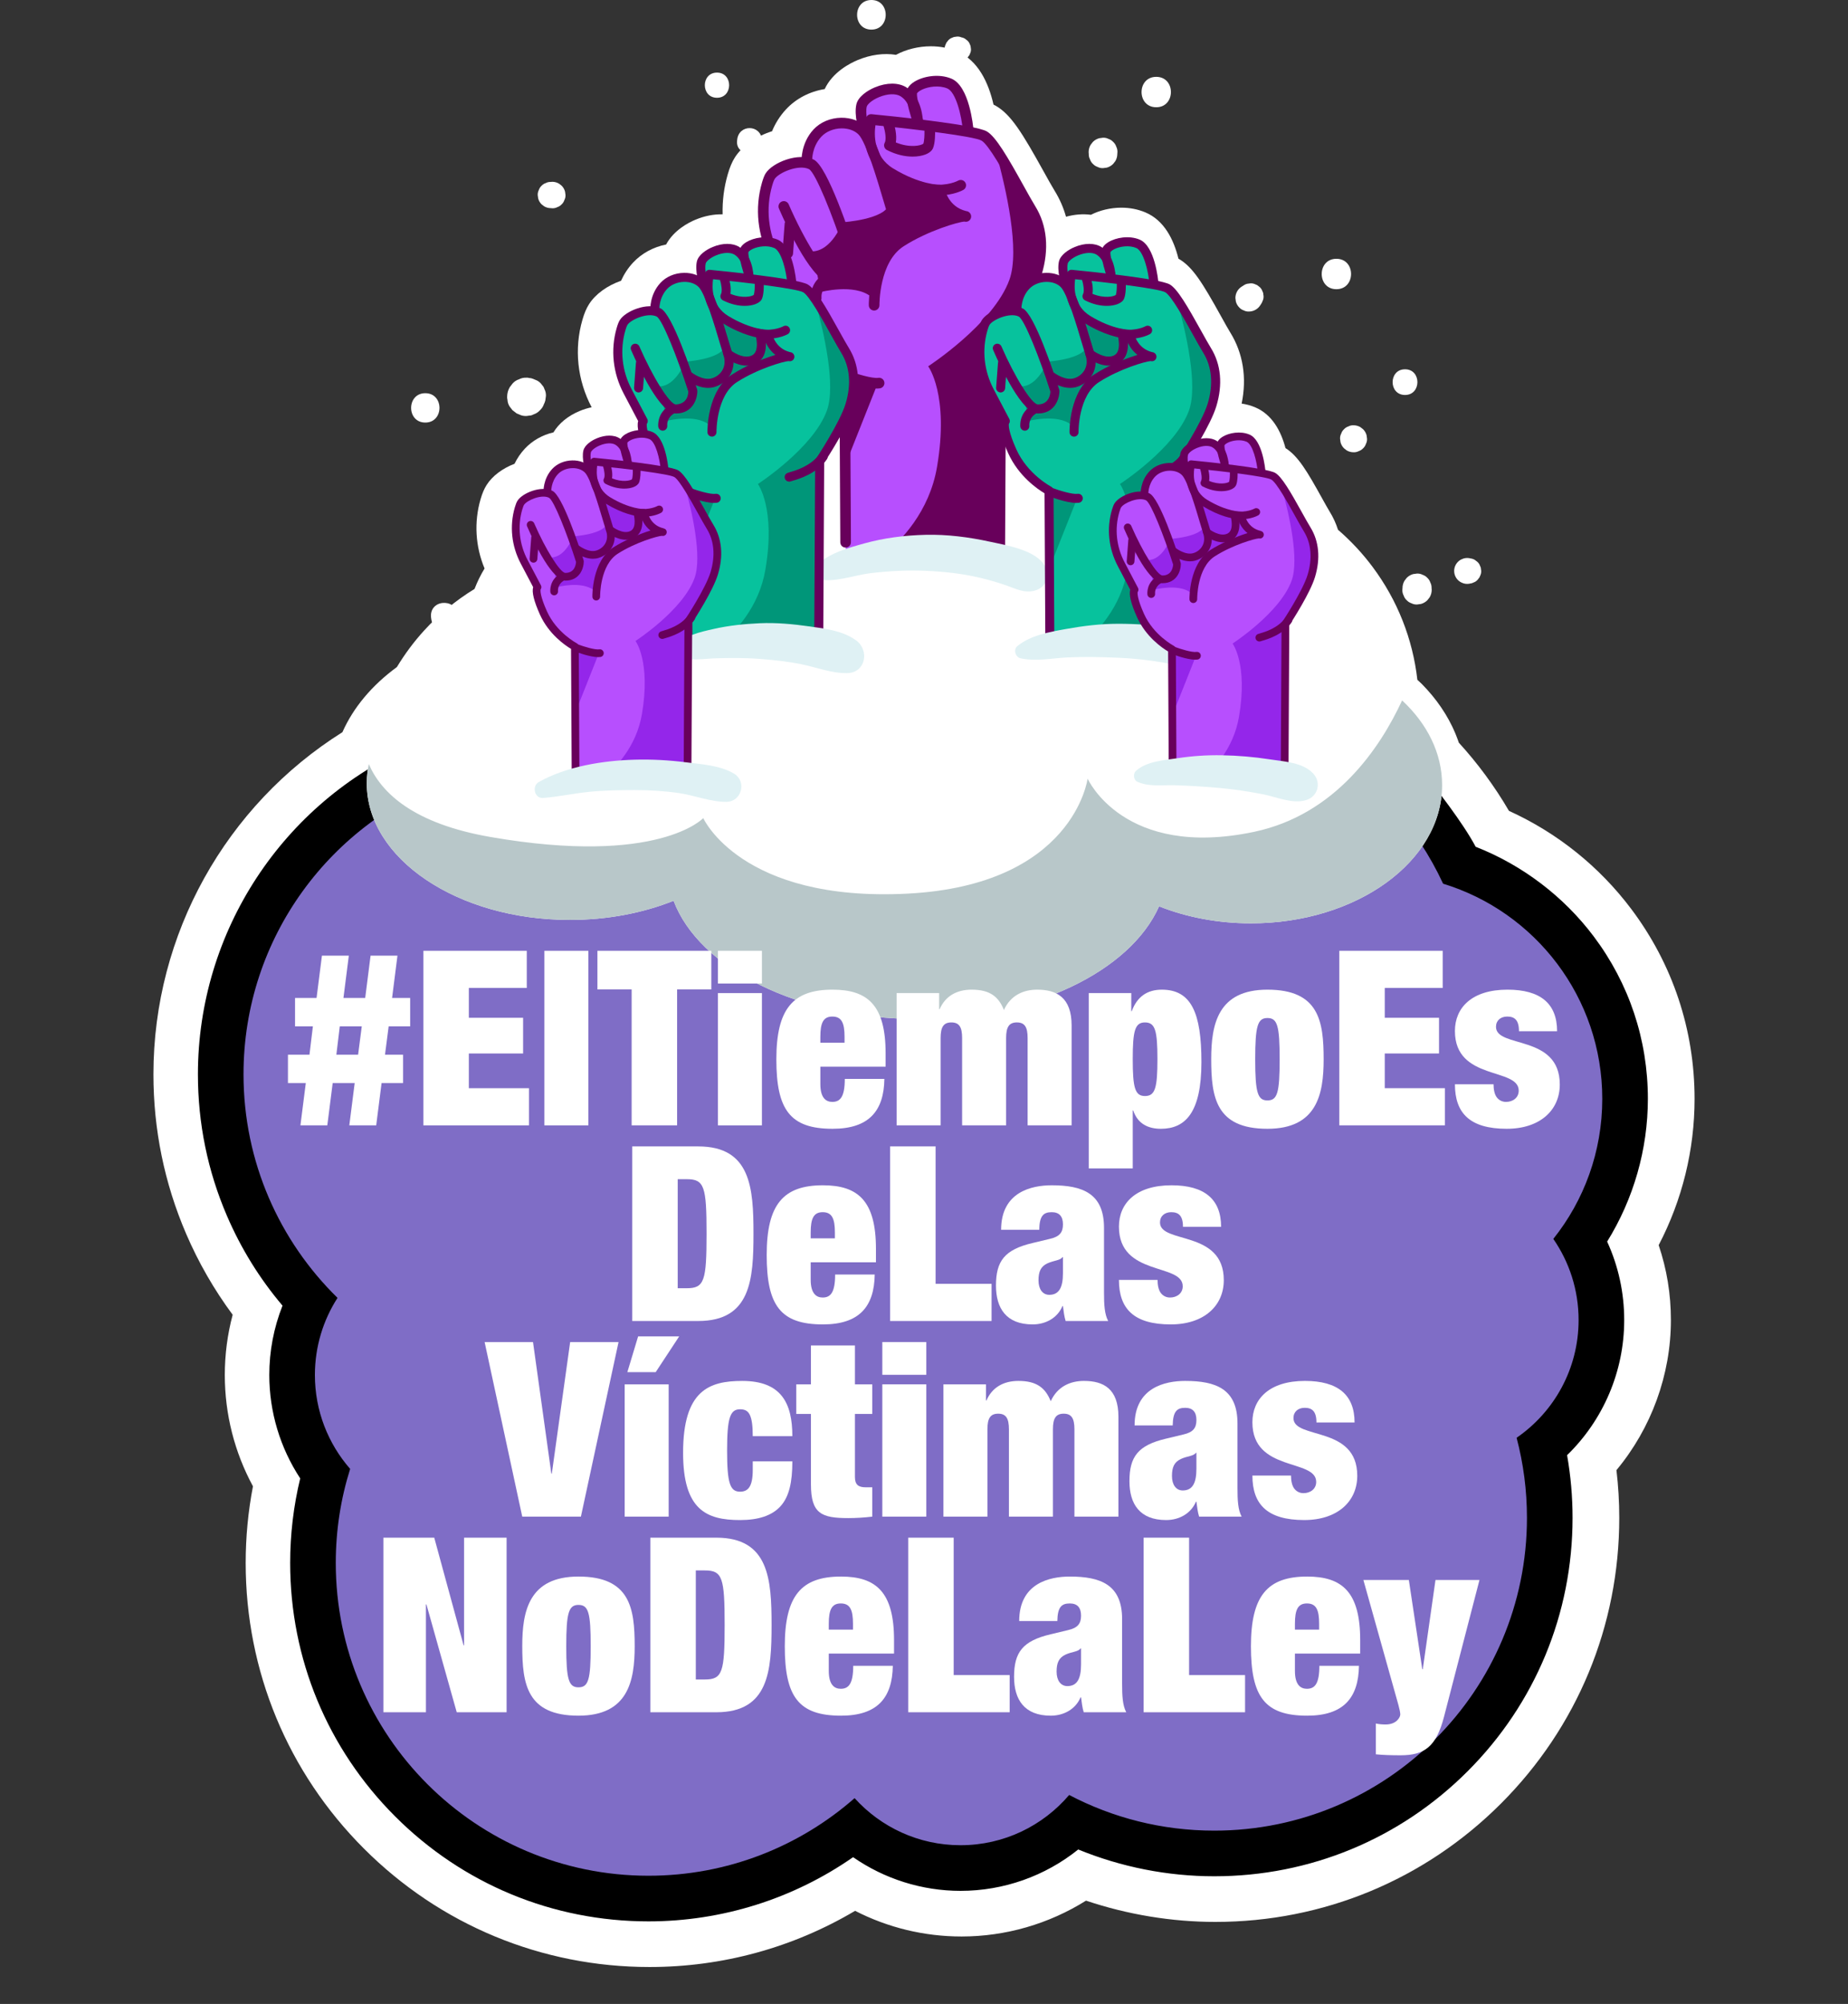 <?xml version="1.0" encoding="utf-8"?>
<!-- Generator: Adobe Illustrator 16.0.0, SVG Export Plug-In . SVG Version: 6.00 Build 0)  -->
<!DOCTYPE svg PUBLIC "-//W3C//DTD SVG 1.1//EN" "http://www.w3.org/Graphics/SVG/1.1/DTD/svg11.dtd">
<svg version="1.1" id="Capa_1" xmlns="http://www.w3.org/2000/svg" xmlns:xlink="http://www.w3.org/1999/xlink" x="0px" y="0px"
	 width="500px" height="541.989px" viewBox="0 0 500 541.989" enable-background="new 0 0 500 541.989" xml:space="preserve">
<rect x="0" y="0" width="500" height="541.989" fill="#333333" stroke="none"/>
<g>
	<path fill="#FFFFFF" d="M448.775,336.763c6.371-12.207,9.714-25.763,9.714-39.571c0-18.69-5.927-36.449-17.141-51.356
		c-8.643-11.491-20.014-20.594-33.079-26.528c-3.893-6.666-8.434-12.822-13.574-18.453c-0.037-0.109-0.071-0.225-0.109-0.332
		l-0.201-0.564c-0.156-0.423-0.32-0.844-0.498-1.282l-0.193-0.471c-0.213-0.5-0.435-0.996-0.669-1.488l-0.097-0.208
		c-0.279-0.579-0.576-1.153-0.896-1.74l-0.104-0.184c-0.266-0.482-0.543-0.96-0.846-1.458l-0.217-0.35
		c-0.268-0.432-0.545-0.859-0.884-1.362l-0.167-0.248c-0.328-0.477-0.666-0.95-1.036-1.445l-0.062-0.084
		c-0.771-1.024-1.62-2.051-2.536-3.069l-0.169-0.184c-0.386-0.424-0.78-0.841-1.212-1.282l-0.168-0.172
		c-0.367-0.369-0.766-0.713-1.145-1.072c-1.26-11.074-5.387-21.527-12.141-30.572c-2.766-3.703-5.9-7.035-9.334-10.012
		c-0.546-1.705-1.291-3.342-2.248-4.891c-0.477-0.771-1.197-2.067-1.961-3.441l-0.115-0.208c-3.955-7.128-6.419-11.365-9.887-13.549
		c-1.206-4.572-3.589-9.089-8.223-11.031c-1.152-0.483-2.368-0.818-3.634-1.002c1.441-7.012,0.394-13.61-3.085-19.236
		c-0.574-0.929-1.424-2.457-2.322-4.074l-0.142-0.255c-5.091-9.176-7.718-13.425-11.499-15.6c-0.018-0.01-0.035-0.02-0.053-0.029
		c-1.277-5.191-3.854-10.381-8.965-12.524c-2.002-0.84-4.186-1.267-6.49-1.267c-2.87,0-5.805,0.693-8.228,1.922
		c-2.172-0.285-4.474-0.1-6.735,0.531c-0.691-2.474-1.726-4.834-3.098-7.054c-0.732-1.187-1.803-3.116-2.936-5.158
		c-5.859-10.561-8.86-15.437-12.996-17.812c-0.189-0.108-0.384-0.213-0.588-0.313c-1.363-5.96-4.174-12-9.873-14.389
		c-2.182-0.915-4.566-1.378-7.089-1.378c-3.315,0-6.703,0.836-9.434,2.312c-3.282-0.521-6.853-0.04-10.303,1.39
		c-2.131,0.882-6.83,3.275-8.977,7.872c-4.038,0.648-7.741,2.563-10.438,5.456c-1.8,1.932-3.002,4.002-3.805,5.946
		c-4.273,1.349-8.074,3.941-10.079,7.124c-0.76,1.207-1.349,2.607-1.907,4.536c-1.019,3.518-1.482,7.165-1.387,10.811
		c-2.429-0.048-4.89,0.437-7.318,1.442c-1.865,0.772-5.874,2.812-7.973,6.723c-3.453,0.682-6.606,2.388-8.943,4.894
		c-1.34,1.438-2.434,3.102-3.248,4.91c-3.68,1.28-6.926,3.579-8.685,6.371c-0.711,1.128-1.255,2.414-1.76,4.164
		c-2.285,7.887-1.402,16.298,2.487,23.684c-1.077,0.221-2.151,0.553-3.214,0.994c-3.173,1.312-5.642,3.346-7.119,5.794
		c-2.987,0.693-5.706,2.225-7.752,4.42c-1.124,1.206-2.059,2.583-2.781,4.074c-3.197,1.213-5.995,3.267-7.548,5.734
		c-0.668,1.056-1.175,2.248-1.643,3.864c-1.795,6.193-1.4,12.747,1.087,18.72c-1.087,1.787-1.983,3.636-2.712,5.525
		c-5.042,3.094-9.659,6.882-13.669,11.281c-2.772,3.041-5.219,6.348-7.34,9.849c-6.706,4.909-11.775,10.915-14.741,17.619
		c-31.494,19.784-51.133,54.585-51.133,92.536c0,14.95,2.974,29.45,8.837,43.099c3.351,7.798,7.577,15.147,12.604,21.927
		c-1.413,5.295-2.127,10.752-2.127,16.297c0,10.569,2.62,20.873,7.617,30.099c-1.308,6.808-1.97,13.758-1.97,20.727
		c0,29.191,11.367,56.634,32.008,77.274s48.084,32.009,77.274,32.009c19.724,0,38.788-5.231,55.607-15.197
		c8.896,4.561,18.716,6.942,28.818,6.942c11.91,0,23.624-3.406,33.656-9.697c11.238,3.776,23.206,5.754,34.996,5.754
		c29.189,0,56.633-11.367,77.273-32.007c20.641-20.642,32.009-48.085,32.009-77.275c0-4.306-0.256-8.628-0.762-12.91
		c9.428-11.317,14.733-25.778,14.733-40.583C452.086,350.043,450.975,343.256,448.775,336.763z"/>
	<g>
		<path d="M76.436,353.122c-2.354,5.938-3.576,12.29-3.576,18.759c0,9.987,2.935,19.696,8.365,27.963
			c-1.805,7.457-2.717,15.121-2.717,22.862c0,25.896,10.084,50.24,28.394,68.551c18.311,18.311,42.656,28.395,68.551,28.395
			c19.895,0,39.19-6.104,55.362-17.362c8.466,5.87,18.606,9.108,29.064,9.108c11.686,0,22.883-3.997,31.852-11.189
			c11.621,4.758,24.182,7.246,36.801,7.246c25.895,0,50.238-10.085,68.549-28.396c18.311-18.31,28.395-42.655,28.395-68.55
			c0-5.692-0.496-11.363-1.48-16.942c9.795-9.52,15.453-22.666,15.453-36.551c0-7.396-1.58-14.599-4.617-21.215
			c7.15-11.528,11.02-24.96,11.02-38.609c0-15.994-5.07-31.188-14.66-43.94c-8.158-10.844-19.354-19.31-31.932-24.235
			c-6.863-12.915-27.988-36.131-27.988-37.874c0-11.078-255.749-6.711-259.724,10.62c-34.985,15.339-57.998,50.12-57.998,88.797
			c0,13.266,2.636,26.127,7.835,38.228C65.19,337.65,70.237,345.804,76.436,353.122z"/>
		<g>
			<path fill="#7F6DC6" d="M433.514,297.191c0-27.413-18.139-50.588-43.064-58.187c-7.117-15.365-18.703-28.235-33.094-36.938
				c1.02-3.465,1.576-7.129,1.576-10.924c0-21.333-17.293-38.628-38.627-38.628s-38.629,17.294-38.629,38.628
				c0,1.658,0.117,3.287,0.318,4.89c-17.902,7.226-32.765,20.396-42.143,37.068c-7.103,2.142-13.811,5.192-19.99,9.016
				c-5.681-8.119-12.749-15.195-20.863-20.883c0.545-2.584,0.836-5.262,0.836-8.009c0-21.333-17.294-38.628-38.628-38.628
				c-20.463,0-37.2,15.915-38.532,36.041c-33.06,11.507-56.788,42.941-56.788,79.921c0,23.693,9.742,45.106,25.435,60.465
				c-3.869,6.018-6.121,13.172-6.121,20.857c0,9.727,3.603,18.607,9.537,25.398c-2.525,8.026-3.89,16.567-3.89,25.427
				c0,46.728,37.879,84.607,84.606,84.607c21.365,0,40.877-7.922,55.768-20.984c7.068,7.817,17.288,12.73,28.659,12.73
				c11.775,0,22.314-5.276,29.398-13.587c11.732,6.155,25.084,9.644,39.254,9.644c46.727,0,84.605-37.88,84.605-84.607
				c0-7.482-0.975-14.736-2.799-21.646c10.127-6.964,16.771-18.627,16.771-31.848c0-8.149-2.529-15.705-6.84-21.938
				C428.557,324.685,433.514,311.519,433.514,297.191z"/>
		</g>
		<g>
			<path fill="#FFFFFF" d="M364.053,179.811c1.611-2.622,2.497-5.419,2.497-8.33c0-14.767-22.466-26.737-50.181-26.737
				c-5.863,0-11.487,0.541-16.717,1.525c-12.164-13.01-33.116-21.608-56.942-21.608c-19.916,0-37.832,6.006-50.28,15.574
				c-4.015-0.875-8.271-1.351-12.68-1.351c-24.274,0-43.952,14.265-43.952,31.864c0,2.087,0.286,4.125,0.813,6.099
				c-21.726,4.931-37.376,18.735-37.376,35.003c0,20.405,24.605,36.946,54.956,36.946c10.252,0,19.843-1.893,28.057-5.179
				c6.9,18.306,33.812,31.965,65.984,31.965c31.283,0,57.599-12.916,65.371-30.46c7.378,2.928,15.847,4.597,24.854,4.597
				c28.564,0,51.723-16.747,51.723-37.406C390.18,198.39,379.655,186.252,364.053,179.811z"/>
			<path fill="#B8C7C9" d="M379.359,189.429c-5.965,12.891-18.039,30.915-40.063,35.552c-35.282,7.428-45.03-14.392-45.03-14.392
				s-3.716,28.783-48.745,31.104c-45.031,2.32-55.245-20.426-55.245-20.426s-12.069,12.998-57.564,5.106
				c-20.743-3.598-29.516-11.828-32.926-19.72c-0.356,1.7-0.551,3.432-0.551,5.197c0,20.405,24.605,36.946,54.956,36.946
				c10.252,0,19.843-1.893,28.057-5.179c6.9,18.306,33.812,31.965,65.984,31.965c31.283,0,57.599-12.916,65.371-30.46
				c7.376,2.928,15.847,4.597,24.854,4.597c28.564,0,51.723-16.747,51.723-37.407C390.18,203.69,386.141,195.753,379.359,189.429z"
				/>
			<g>
				<path fill="#B74FFE" d="M228.826,150.686l0.319-48.75c0,0-13.702-6.691-14.02-23.26c-1.593,0.319-6.691-9.877-7.647-17.525
					c-0.956-7.646,0.319-12.745,1.912-14.338c1.594-1.593,8.603-2.231,8.603-2.231s0.318-6.053,2.867-8.284
					c2.549-2.23,9.241-4.46,12.427-1.274c0-0.956-1.593-5.735,0-7.966c1.593-2.231,10.196-4.779,13.381-1.593
					c0.318-0.318,4.78-5.417,9.239-3.505c4.462,1.912,6.375,13.382,6.375,13.382s3.184,0,5.097,2.868
					c1.913,2.867,14.338,18.48,14.657,22.622c0.318,4.142,0.318,10.196-2.868,15.931c-3.187,5.735-8.284,16.569-8.284,16.569v57.99
					L228.826,150.686z"/>
				<g>
					<path fill="#68005B" d="M235.597,80.19c0-0.24-0.479-8.364,5.735-12.427c6.214-4.062,18.638-8.125,18.638-8.125l-5.258-6.691
						l-9.079-3.584l-6.691-3.345c0,0,2.629,4.78,1.672,9.081c-0.955,4.302-12.665,5.018-12.665,5.018s-2.868,7.886-8.364,7.886
						c0.717,0.717,2.389,10.993,2.389,10.993S231.056,76.605,235.597,80.19z"/>
					<path fill="#68005B" d="M270.884,93.333c0,0,5.098-10.833,8.284-16.569c3.187-5.735,3.187-11.79,2.87-15.931
						c-0.26-3.357-8.473-14.25-12.593-19.784c2.798,10.083,6.545,26.612,3.668,34.6c-4.3,11.948-21.983,23.419-21.983,23.419
						s5.734,7.647,2.388,27.242c-2.052,12.022-9.677,20.08-15.267,24.518l32.633,0.495V93.333z"/>
					<polygon fill="#68005B" points="237.03,104.803 229.145,103.37 229.622,123.443 					"/>
				</g>
				<g>
					<path fill="#68005B" d="M270.502,149.493c-0.002,0-0.005,0-0.007,0c-0.795-0.003-1.434-0.651-1.43-1.443l0.297-56.194
						c0.002-0.28,0.086-0.554,0.241-0.788c0.075-0.115,7.632-11.539,9.463-17.587c1.852-6.109,1.364-11.711-1.412-16.198
						c-0.865-1.402-1.994-3.44-3.192-5.597c-2.771-4.994-6.958-12.542-8.908-13.661c-2.026-1.164-18.139-3.104-28.695-4.153
						c-0.362,2.528-0.544,8.441,4.817,11.699c7.306,4.439,12.46,4.402,12.529,4.391c0.009,0,0.02,0,0.03,0
						c0.698,0,1.303,0.502,1.421,1.194c0.035,0.19,0.916,4.739,5.721,5.929c0.521,0.056,0.725,0.236,0.89,0.38
						c0.492,0.432,0.633,1.143,0.336,1.728c-0.294,0.586-0.948,0.896-1.588,0.759c-0.03-0.008-0.062-0.014-0.092-0.021
						c-1.59,0.086-9.841,2.438-16.452,6.689c-6.633,4.265-6.53,15.792-6.528,15.908c0.013,0.794-0.62,1.448-1.413,1.46
						c-0.008,0-0.016,0-0.024,0c-0.782,0-1.423-0.626-1.437-1.412c-0.009-0.538-0.137-13.24,7.849-18.374
						c4.392-2.825,9.213-4.687,11.694-5.543c0.777-0.269,1.471-0.496,2.093-0.686c-2.144-1.673-3.143-3.873-3.58-5.192
						c-2.095-0.195-6.854-1.054-12.94-4.751c-6.927-4.209-6.871-12.362-5.875-16.085c0.182-0.678,0.827-1.132,1.526-1.059
						c4.628,0.447,27.879,2.769,31.151,4.649c2.453,1.409,5.688,7.005,9.989,14.759c1.18,2.126,2.295,4.136,3.125,5.48
						c3.22,5.209,3.812,11.621,1.718,18.542c-1.785,5.894-8.235,15.923-9.584,17.983l-0.296,55.768
						C271.936,148.855,271.292,149.493,270.502,149.493z"/>
				</g>
				<g>
					<path fill="#68005B" d="M228.79,148.1c-0.79,0-1.433-0.638-1.437-1.43l-0.238-44.648c-2.167-1.291-8.279-5.435-11.584-12.78
						c-2.227-4.952-3.071-8.373-2.524-10.21l-4.623-8.78c-3.438-6.527-4.226-13.94-2.217-20.872
						c0.338-1.168,0.653-1.961,0.992-2.499c1.827-2.899,8.809-5.77,13.015-3.707c3.727,1.827,9.833,20.229,11.616,25.825
						c0.044,0.141,0.068,0.289,0.068,0.437c0,2.48-1.433,7.172-6.854,7.172c-4.942,0-11.613-14.128-14.251-20.202
						c-0.317-0.729,0.018-1.575,0.745-1.891c0.729-0.315,1.575,0.017,1.891,0.746c4.275,9.84,9.704,18.473,11.615,18.473
						c3.509,0,3.926-3.174,3.973-4.092c-3.929-12.292-8.434-22.983-10.071-23.888c-2.842-1.395-8.249,0.969-9.314,2.66
						c-0.084,0.133-0.317,0.572-0.663,1.765c-1.8,6.214-1.09,12.866,2,18.732l4.976,9.448c0.268,0.508,0.202,1.113-0.133,1.548
						c-0.069,0.34-0.261,2.273,2.384,8.154c3.552,7.896,10.979,11.803,11.052,11.841c0.475,0.246,0.776,0.735,0.78,1.271
						l0.242,45.482c0.004,0.793-0.636,1.44-1.43,1.444C228.795,148.1,228.792,148.1,228.79,148.1z M215.467,80.199
						c-0.002,0-0.003,0.001-0.004,0.002C215.464,80.2,215.465,80.2,215.467,80.199z M215.469,80.197c0,0-0.001,0.002-0.002,0.002
						C215.468,80.199,215.469,80.197,215.469,80.197z M215.473,80.195c-0.001,0-0.002,0.001-0.003,0.002
						C215.471,80.196,215.472,80.195,215.473,80.195z M215.476,80.192c0,0-0.001,0-0.001,0.001
						C215.475,80.193,215.476,80.192,215.476,80.192z"/>
				</g>
				<g>
					<path fill="#68005B" d="M235.276,68.461c-3.587,0-6.778-2.456-6.938-2.58c-0.626-0.489-0.736-1.392-0.247-2.018
						c0.489-0.625,1.392-0.735,2.018-0.248c0.032,0.025,3.533,2.701,6.437,1.785c1.512-0.477,2.719-1.466,3.396-2.785
						c0.691-1.347,0.774-2.916,0.242-4.54c-0.294-0.897-0.697-2.259-1.164-3.836c-1.632-5.519-4.672-15.793-6.753-17.884
						c-1.064-1.069-2.757-1.663-4.633-1.635c-2.111,0.036-4.13,0.872-5.404,2.238c-2.677,2.874-2.486,6.544-2.484,6.58
						c0.048,0.793-0.555,1.474-1.347,1.522c-0.789,0.047-1.474-0.555-1.522-1.348c-0.012-0.2-0.258-4.949,3.251-8.715
						c1.822-1.955,4.541-3.104,7.46-3.152c2.646-0.036,5.104,0.86,6.718,2.481c2.395,2.406,4.9,10.406,7.472,19.096
						c0.459,1.555,0.856,2.898,1.137,3.755c0.768,2.336,0.62,4.733-0.415,6.748c-1.032,2.009-2.839,3.505-5.09,4.214
						C236.697,68.366,235.978,68.461,235.276,68.461z"/>
				</g>
				<g>
					<path fill="#68005B" d="M247.56,61.379c-3.538,0-6.733-2.489-6.903-2.625c-0.622-0.492-0.726-1.397-0.233-2.019
						c0.491-0.622,1.394-0.727,2.017-0.236l0,0c0.04,0.031,3.95,3.06,6.813,1.625c2.586-1.298,1.183-6.308,1.168-6.357
						c-0.228-0.761,0.208-1.561,0.968-1.787c0.76-0.225,1.562,0.208,1.787,0.968c0.088,0.299,2.122,7.359-2.634,9.745
						C249.561,61.185,248.545,61.379,247.56,61.379z"/>
				</g>
				<g>
					<path fill="#68005B" d="M233.923,37.1c-0.605,0-1.167-0.386-1.366-0.993c-0.162-0.495-1.554-4.922-0.848-7.912
						c0.481-2.041,2.919-3.707,5.04-4.585c3.17-1.312,6.326-1.312,8.445-0.004c4.324,2.674,4.5,8.896,4.504,9.16
						c0.017,0.794-0.614,1.449-1.407,1.466c-0.791,0.014-1.449-0.612-1.466-1.405l0,0c-0.001-0.049-0.157-4.929-3.141-6.776
						c-1.315-0.813-3.551-0.731-5.834,0.215c-2.087,0.865-3.211,2.035-3.343,2.589c-0.442,1.872,0.417,5.227,0.785,6.363
						c0.244,0.755-0.168,1.565-0.923,1.811C234.22,37.076,234.071,37.1,233.923,37.1z"/>
				</g>
				<g>
					<path fill="#68005B" d="M261.959,36.779c-0.737,0-1.366-0.566-1.43-1.316c-0.354-4.205-1.897-10.565-4.221-11.54
						c-2.249-0.943-5.121-0.497-6.838,0.315c-1.027,0.486-1.344,0.946-1.373,1.042c-0.097,1.324,0.884,4.836,1.526,6.734
						c0.255,0.751-0.149,1.567-0.9,1.822c-0.752,0.254-1.569-0.148-1.823-0.901c-0.189-0.558-1.844-5.529-1.665-7.897
						c0.059-0.774,0.485-1.916,2.188-2.958c2.409-1.475,6.617-2.226,9.997-0.808c4.847,2.032,5.874,12.737,5.976,13.951
						c0.065,0.791-0.522,1.485-1.313,1.551C262.04,36.778,262.001,36.779,261.959,36.779z"/>
				</g>
				<g>
					<path fill="#68005B" d="M246.918,42.356c-2.002,0-4.412-0.48-6.94-1.777c-0.348-0.177-0.606-0.489-0.719-0.862
						c-0.114-0.372-0.07-0.775,0.119-1.116c0.476-0.855,0.116-3.098-0.277-4.345c-0.238-0.757,0.182-1.564,0.94-1.803
						c0.754-0.239,1.563,0.182,1.802,0.939c0.18,0.57,0.893,3.033,0.538,5.132c3.776,1.554,6.813,0.866,7.443,0.339
						c0.249-0.722,0.325-2.334,0.297-3.298c-0.021-0.792,0.602-1.455,1.395-1.478c0.013,0,0.028,0,0.044,0
						c0.772,0,1.412,0.615,1.437,1.395c0.013,0.51,0.057,3.124-0.559,4.59c-0.312,0.744-1.061,1.35-2.164,1.752
						C249.388,42.146,248.243,42.356,246.918,42.356z"/>
				</g>
				<g>
					<path fill="#68005B" d="M220.831,82.078c-0.716,0-1.333-0.528-1.422-1.255c-0.023-0.19-0.516-4.659,4.072-6.962
						c0.71-0.354,1.573-0.069,1.929,0.641c0.356,0.708,0.069,1.573-0.64,1.929c-2.697,1.354-2.534,3.784-2.506,4.057
						c0.078,0.784-0.487,1.494-1.269,1.58C220.938,82.075,220.884,82.078,220.831,82.078z"/>
				</g>
				<g>
					<path fill="#68005B" d="M261.094,98.309c-0.573,0-1.117-0.34-1.342-0.902c-0.292-0.732,0.051-1.56,0.779-1.858
						c0.152-0.062,0.436-0.149,0.824-0.263c1.818-0.531,6.649-1.943,9.399-5.76c0.463-0.645,1.359-0.791,2.005-0.327
						s0.79,1.362,0.327,2.006c-3.325,4.619-8.849,6.233-10.926,6.84c-0.25,0.073-0.437,0.124-0.542,0.166
						C261.445,98.277,261.27,98.309,261.094,98.309z"/>
				</g>
				<g>
					<path fill="#68005B" d="M237.246,105.083c-3.07,0-8.06-1.856-8.668-2.087c-0.742-0.282-1.115-1.111-0.834-1.854
						c0.282-0.742,1.112-1.114,1.854-0.834c2.245,0.852,6.414,2.116,8.051,1.877c0.785-0.113,1.514,0.432,1.628,1.217
						c0.113,0.786-0.432,1.514-1.218,1.627C237.809,105.067,237.534,105.083,237.246,105.083z"/>
				</g>
				<g>
					<path fill="#68005B" d="M213.135,69.917c-0.036,0-0.072-0.001-0.11-0.005c-0.791-0.059-1.384-0.75-1.325-1.541l0.594-7.862
						c0.06-0.792,0.734-1.383,1.542-1.325c0.791,0.059,1.385,0.75,1.324,1.542l-0.594,7.862
						C214.51,69.343,213.879,69.917,213.135,69.917z"/>
				</g>
				<g>
					<path fill="#68005B" d="M253.91,52.847c-0.725,0-1.5-0.043-2.321-0.147c-0.788-0.098-1.347-0.816-1.247-1.604
						c0.097-0.788,0.828-1.35,1.604-1.248c4.493,0.561,7.253-0.973,7.279-0.989c0.688-0.39,1.566-0.156,1.959,0.528
						c0.396,0.684,0.169,1.556-0.514,1.956C260.552,51.414,258.053,52.847,253.91,52.847z"/>
				</g>
			</g>
			<path fill="#DFF1F4" d="M282.822,153.297c-2.291-4.522-10.401-5.786-14.949-6.782c-5.67-1.241-11.628-2.012-17.438-1.869
				c-5.612,0.137-11.222,0.834-16.634,2.34c-4.349,1.21-11.095,2.993-13.626,7.068c-0.589,0.949-0.024,2.272,1.039,2.552
				c4.313,1.137,9.911-1.064,14.275-1.583c4.941-0.589,9.974-0.862,14.947-0.644c4.986,0.217,9.886,0.73,14.747,1.891
				c2.342,0.558,4.651,1.23,6.927,2.008c2.782,0.951,5.141,2.318,8.128,1.372C283.011,158.77,284.111,155.844,282.822,153.297z"/>
			<g>
				<path fill="#07C29D" d="M186.105,174.766l0.271-41.42c0,0-11.641-5.685-11.911-19.762c-1.354,0.271-5.685-8.393-6.497-14.89
					c-0.812-6.497,0.271-10.829,1.624-12.182c1.354-1.354,7.31-1.895,7.31-1.895s0.27-5.144,2.436-7.039
					c2.165-1.895,7.851-3.79,10.558-1.083c0-0.812-1.354-4.873,0-6.768c1.354-1.895,8.663-4.061,11.371-1.353
					c0.271-0.271,4.061-4.603,7.851-2.978c3.791,1.624,5.415,11.37,5.415,11.37s2.707,0,4.331,2.437
					c1.625,2.437,12.182,15.702,12.453,19.221c0.271,3.52,0.271,8.663-2.436,13.536c-2.708,4.873-7.039,14.077-7.039,14.077v49.271
					L186.105,174.766z"/>
				<g>
					<path fill="#009679" d="M191.859,114.87c0-0.203-0.406-7.106,4.873-10.558c5.279-3.452,15.837-6.903,15.837-6.903l-4.467-5.685
						l-7.715-3.046l-5.685-2.843c0,0,2.233,4.061,1.421,7.716c-0.812,3.654-10.761,4.263-10.761,4.263s-2.437,6.701-7.107,6.701
						c0.609,0.608,2.031,9.339,2.031,9.339S188,111.824,191.859,114.87z"/>
					<path fill="#009679" d="M221.841,126.037c0,0,4.331-9.204,7.039-14.077c2.707-4.873,2.707-10.017,2.436-13.536
						c-0.219-2.853-7.197-12.107-10.697-16.809c2.377,8.566,5.561,22.61,3.117,29.397c-3.654,10.152-18.68,19.897-18.68,19.897
						s4.874,6.498,2.031,23.147c-1.744,10.213-8.223,17.06-12.973,20.83l27.727,0.421V126.037z"/>
					<polygon fill="#009679" points="193.077,135.783 186.376,134.564 186.783,151.62 					"/>
				</g>
				<g>
					<path fill="#68005B" d="M221.517,173.754c-0.002,0-0.004,0-0.006,0c-0.675-0.004-1.219-0.553-1.215-1.228l0.253-47.745
						c0.001-0.237,0.072-0.47,0.204-0.667c0.065-0.099,6.484-9.805,8.041-14.944c1.571-5.19,1.157-9.95-1.199-13.763
						c-0.735-1.19-1.696-2.922-2.712-4.754c-2.355-4.244-5.914-10.657-7.569-11.608c-1.723-0.989-15.413-2.638-24.381-3.528
						c-0.308,2.146-0.463,7.171,4.092,9.939c6.217,3.778,10.601,3.734,10.645,3.73c0.6,0.003,1.131,0.42,1.233,1.015
						c0.03,0.16,0.779,4.026,4.861,5.037c0.442,0.048,0.616,0.201,0.755,0.322c0.419,0.367,0.537,0.971,0.287,1.469
						s-0.806,0.76-1.35,0.644c-0.027-0.005-0.052-0.011-0.078-0.017c-1.352,0.073-8.362,2.072-13.979,5.684
						c-5.636,3.624-5.548,13.418-5.547,13.516c0.011,0.674-0.527,1.229-1.201,1.24c-0.689-0.018-1.229-0.524-1.241-1.199
						c-0.008-0.456-0.117-11.248,6.668-15.612c3.733-2.399,7.828-3.98,9.938-4.709c0.66-0.228,1.25-0.421,1.777-0.583
						c-1.82-1.421-2.67-3.289-3.041-4.411c-1.781-0.166-5.826-0.896-10.996-4.038c-5.885-3.575-5.838-10.503-4.991-13.666
						c0.154-0.576,0.705-0.959,1.297-0.899c3.932,0.38,23.687,2.353,26.467,3.949c2.083,1.198,4.833,5.954,8.489,12.542
						c1.002,1.806,1.949,3.513,2.654,4.654c2.735,4.426,3.24,9.874,1.459,15.754c-1.517,5.008-6.997,13.528-8.143,15.28
						l-0.251,47.382C222.734,173.211,222.189,173.754,221.517,173.754z"/>
				</g>
				<g>
					<path fill="#68005B" d="M186.075,172.569c-0.671,0-1.217-0.542-1.221-1.214l-0.202-37.936
						c-1.842-1.097-7.034-4.618-9.841-10.858c-1.894-4.208-2.61-7.114-2.145-8.675l-3.929-7.46
						c-2.921-5.545-3.59-11.844-1.883-17.733c0.287-0.992,0.555-1.667,0.843-2.123c1.552-2.464,7.485-4.903,11.058-3.149
						c3.167,1.552,8.354,17.188,9.869,21.942c0.038,0.12,0.057,0.245,0.057,0.371c0,2.108-1.216,6.094-5.823,6.094
						c-4.199,0-9.867-12.004-12.108-17.165c-0.269-0.619,0.015-1.338,0.633-1.607c0.618-0.269,1.338,0.015,1.606,0.633
						c3.633,8.362,8.244,15.696,9.869,15.696c0.548,0,3.247-0.17,3.376-3.476c-2.92-9.132-7-19.437-8.558-20.298
						c-2.416-1.184-7.009,0.824-7.914,2.26c-0.072,0.114-0.269,0.486-0.563,1.5c-1.529,5.279-0.926,10.933,1.699,15.916l4.227,8.028
						c0.229,0.432,0.172,0.945-0.113,1.315c-0.06,0.289-0.223,1.932,2.026,6.928c3.019,6.709,9.328,10.028,9.391,10.06
						c0.404,0.209,0.66,0.625,0.662,1.079l0.206,38.645c0.003,0.675-0.541,1.224-1.215,1.228
						C186.08,172.569,186.078,172.569,186.075,172.569z M174.755,114.878c-0.002,0-0.002,0.001-0.003,0.003
						C174.753,114.879,174.753,114.878,174.755,114.878z M174.758,114.876c0,0-0.002,0-0.002,0.001
						C174.756,114.877,174.757,114.877,174.758,114.876z M174.76,114.875c0,0-0.001,0-0.002,0
						C174.759,114.875,174.76,114.875,174.76,114.875z M174.762,114.873C174.762,114.873,174.762,114.873,174.762,114.873
						C174.762,114.873,174.762,114.873,174.762,114.873z M175.025,114.581L175.025,114.581L175.025,114.581z"/>
				</g>
				<g>
					<path fill="#68005B" d="M191.586,104.905c-3.047,0-5.759-2.086-5.894-2.192c-0.532-0.415-0.626-1.183-0.211-1.714
						c0.415-0.531,1.183-0.625,1.714-0.21c0.027,0.021,3.001,2.292,5.47,1.516c1.285-0.404,2.31-1.245,2.885-2.366
						c0.587-1.144,0.659-2.478,0.206-3.857c-0.25-0.763-0.592-1.919-0.989-3.259c-1.388-4.69-3.97-13.419-5.737-15.194
						c-0.906-0.91-2.353-1.428-3.937-1.39c-1.793,0.03-3.51,0.741-4.592,1.902c-2.249,2.414-2.112,5.564-2.111,5.596
						c0.036,0.671-0.479,1.248-1.15,1.286c-0.667,0.041-1.246-0.471-1.287-1.142c-0.01-0.17-0.219-4.204,2.762-7.404
						c1.548-1.661,3.858-2.637,6.338-2.678c2.266-0.045,4.337,0.731,5.708,2.107c2.036,2.044,4.165,8.842,6.349,16.226
						c0.391,1.321,0.729,2.462,0.968,3.19c0.651,1.985,0.525,4.022-0.354,5.733c-0.876,1.706-2.412,2.979-4.324,3.581
						C192.793,104.825,192.183,104.905,191.586,104.905z"/>
				</g>
				<g>
					<path fill="#68005B" d="M202.023,98.888c-3.006,0-5.72-2.116-5.865-2.23c-0.528-0.419-0.617-1.187-0.198-1.716
						c0.418-0.529,1.185-0.618,1.713-0.2c0.053,0.041,3.364,2.595,5.789,1.379c2.182-1.095,1.004-5.36,0.991-5.403
						c-0.189-0.646,0.181-1.325,0.827-1.515c0.646-0.19,1.324,0.176,1.515,0.822c0.076,0.254,1.803,6.252-2.238,8.28
						C203.723,98.723,202.861,98.888,202.023,98.888z"/>
				</g>
				<g>
					<path fill="#68005B" d="M190.437,78.258c-0.514,0-0.992-0.327-1.16-0.843c-0.138-0.42-1.32-4.183-0.721-6.723
						c0.41-1.733,2.48-3.149,4.282-3.895c2.693-1.115,5.375-1.117,7.176-0.003c3.674,2.271,3.823,7.558,3.827,7.782
						c0.014,0.674-0.522,1.232-1.196,1.246c-0.685,0.023-1.231-0.521-1.246-1.195c-0.001-0.076-0.143-4.194-2.669-5.756
						c-1.117-0.69-3.017-0.619-4.957,0.184c-1.774,0.734-2.729,1.728-2.839,2.199c-0.376,1.59,0.353,4.441,0.666,5.406
						c0.208,0.641-0.144,1.33-0.785,1.539C190.689,78.239,190.562,78.258,190.437,78.258z"/>
				</g>
				<g>
					<path fill="#68005B" d="M214.259,77.987c-0.628,0-1.162-0.481-1.215-1.12c-0.301-3.572-1.613-8.976-3.587-9.804
						c-1.91-0.801-4.351-0.422-5.81,0.267c-0.873,0.414-1.143,0.805-1.167,0.886c-0.083,1.123,0.75,4.108,1.296,5.722
						c0.216,0.638-0.127,1.331-0.766,1.547c-0.636,0.215-1.331-0.126-1.547-0.765c-0.161-0.475-1.566-4.699-1.415-6.71
						c0.05-0.658,0.413-1.628,1.86-2.514c2.046-1.253,5.621-1.89,8.494-0.686c4.116,1.726,4.989,10.821,5.075,11.853
						c0.057,0.672-0.442,1.262-1.115,1.319C214.328,77.985,214.293,77.987,214.259,77.987z"/>
				</g>
				<g>
					<path fill="#68005B" d="M201.479,82.725c-1.701,0-3.749-0.408-5.898-1.51c-0.294-0.151-0.516-0.415-0.611-0.732
						c-0.096-0.316-0.06-0.658,0.101-0.948c0.405-0.726,0.099-2.632-0.234-3.692c-0.203-0.643,0.154-1.329,0.798-1.531
						c0.644-0.203,1.329,0.155,1.531,0.798c0.153,0.485,0.758,2.577,0.458,4.361c3.206,1.32,5.789,0.735,6.323,0.287
						c0.212-0.613,0.276-1.982,0.252-2.801c-0.019-0.674,0.511-1.236,1.186-1.256c0.672-0.022,1.236,0.511,1.256,1.185
						c0.013,0.433,0.05,2.654-0.473,3.901c-0.264,0.63-0.899,1.145-1.838,1.487C203.577,82.547,202.603,82.725,201.479,82.725z"/>
				</g>
				<g>
					<path fill="#68005B" d="M179.312,116.475c-0.608,0-1.133-0.448-1.208-1.066c-0.019-0.161-0.438-3.959,3.46-5.915
						c0.604-0.303,1.337-0.059,1.64,0.543c0.302,0.603,0.059,1.337-0.543,1.639c-2.292,1.15-2.153,3.216-2.13,3.448
						c0.067,0.665-0.414,1.269-1.079,1.343C179.404,116.473,179.358,116.475,179.312,116.475z"/>
				</g>
				<g>
					<path fill="#68005B" d="M213.522,130.265c-0.486,0-0.95-0.289-1.14-0.766c-0.248-0.622,0.042-1.325,0.663-1.579
						c0.129-0.052,0.37-0.128,0.699-0.224c1.545-0.451,5.651-1.651,7.986-4.893c0.394-0.549,1.157-0.673,1.704-0.279
						s0.672,1.158,0.278,1.705c-2.825,3.924-7.516,5.295-9.282,5.811c-0.213,0.062-0.372,0.105-0.462,0.141
						C213.821,130.238,213.671,130.265,213.522,130.265z"/>
				</g>
				<g>
					<path fill="#68005B" d="M193.258,136.021c-2.608,0-6.847-1.577-7.364-1.772c-0.631-0.24-0.946-0.944-0.708-1.575
						c0.239-0.63,0.944-0.948,1.576-0.709c1.907,0.723,5.453,1.793,6.84,1.595c0.666-0.102,1.287,0.366,1.383,1.033
						c0.097,0.668-0.366,1.287-1.034,1.383C193.737,136.006,193.505,136.021,193.258,136.021z"/>
				</g>
				<g>
					<path fill="#68005B" d="M172.774,106.142c-0.031,0-0.062,0-0.093-0.003c-0.673-0.05-1.177-0.637-1.126-1.31l0.504-6.68
						c0.05-0.672,0.632-1.183,1.309-1.125c0.673,0.05,1.177,0.637,1.126,1.309l-0.505,6.681
						C173.942,105.654,173.407,106.142,172.774,106.142z"/>
				</g>
				<g>
					<path fill="#68005B" d="M207.419,91.639c-0.616,0-1.275-0.037-1.973-0.125c-0.67-0.083-1.145-0.694-1.061-1.363
						c0.083-0.669,0.694-1.144,1.363-1.06c3.814,0.478,6.157-0.824,6.179-0.837c0.581-0.34,1.33-0.147,1.671,0.435
						c0.342,0.582,0.147,1.331-0.435,1.672C213.062,90.42,210.94,91.639,207.419,91.639z"/>
				</g>
			</g>
			<path fill="#DFF1F4" d="M231.625,173.197c-3.627-2.628-8.349-3.18-12.68-3.79c-4.425-0.623-8.893-1.045-13.363-0.849
				c-4.152,0.183-8.387,0.621-12.443,1.54c-3.575,0.81-8.17,1.731-10.402,4.88c-0.532,0.75-0.163,2.018,0.635,2.424
				c3.052,1.555,6.897,0.74,10.213,0.647c4.003-0.11,8-0.149,11.997,0.161c3.761,0.292,7.494,0.682,11.194,1.433
				c4.138,0.838,8.19,2.478,12.452,2.406C234.232,181.964,235.303,175.862,231.625,173.197z"/>
			<g>
				<path fill="#B74FFE" d="M155.743,210.854l0.231-35.416c0,0-9.954-4.861-10.185-16.897c-1.157,0.231-4.861-7.176-5.555-12.731
					c-0.694-5.556,0.232-9.259,1.389-10.417c1.158-1.158,6.25-1.62,6.25-1.62s0.231-4.399,2.083-6.02
					c1.852-1.62,6.713-3.24,9.027-0.925c0-0.695-1.157-4.167,0-5.787c1.158-1.62,7.407-3.472,9.722-1.157
					c0.231-0.231,3.473-3.935,6.713-2.546c3.24,1.389,4.629,9.722,4.629,9.722s2.315,0,3.704,2.083
					c1.389,2.083,10.417,13.425,10.647,16.435c0.231,3.008,0.231,7.407-2.083,11.573c-2.314,4.166-6.018,12.037-6.018,12.037v42.129
					L155.743,210.854z"/>
				<g>
					<path fill="#9426EA" d="M160.662,159.64c0-0.174-0.347-6.077,4.167-9.028c4.514-2.951,13.542-5.903,13.542-5.903l-3.82-4.86
						l-6.597-2.604l-4.861-2.431c0,0,1.91,3.472,1.214,6.598c-0.693,3.125-9.2,3.646-9.2,3.646s-2.083,5.729-6.076,5.729
						c0.521,0.521,1.736,7.986,1.736,7.986S157.363,157.036,160.662,159.64z"/>
					<path fill="#9426EA" d="M186.298,169.188c0,0,3.704-7.871,6.018-12.037c2.315-4.167,2.315-8.565,2.083-11.573
						c-0.187-2.44-6.154-10.353-9.146-14.373c2.034,7.325,4.755,19.333,2.666,25.136c-3.125,8.681-15.972,17.014-15.972,17.014
						s4.166,5.556,1.735,19.791c-1.49,8.734-7.031,14.587-11.092,17.812l23.708,0.359V169.188z"/>
					<polygon fill="#9426EA" points="161.704,177.521 155.975,176.479 156.322,191.062 					"/>
				</g>
				<g>
					<path fill="#68005B" d="M186.021,209.988c-0.002,0-0.004,0-0.006,0c-0.576-0.003-1.041-0.474-1.039-1.05l0.217-40.824
						c0.001-0.204,0.061-0.402,0.173-0.572c0.055-0.083,5.545-8.382,6.876-12.777c1.344-4.438,0.989-8.507-1.025-11.768
						c-0.629-1.017-1.45-2.497-2.319-4.063c-2.014-3.629-5.057-9.112-6.473-9.925c-1.473-0.847-13.178-2.257-20.846-3.017
						c-0.263,1.836-0.395,6.13,3.5,8.497c5.317,3.232,9.069,3.188,9.101,3.19c0.536,0.009,0.969,0.359,1.056,0.868
						c0.025,0.14,0.687,3.556,4.336,4.349l-0.007,0.034c0.202,0.038,0.362,0.104,0.473,0.201c0.359,0.313,0.46,0.83,0.245,1.255
						c-0.215,0.426-0.689,0.649-1.155,0.55c-0.022-0.005-0.044-0.01-0.066-0.015c-1.156,0.062-7.148,1.771-11.952,4.859
						c-4.818,3.099-4.745,11.473-4.744,11.557c0.009,0.577-0.45,1.051-1.026,1.061c-0.597,0.02-1.051-0.449-1.061-1.026
						c-0.007-0.391-0.101-9.618,5.701-13.348c2.518-1.619,6.797-3.567,10.009-4.532c-1.55-1.214-2.276-2.808-2.592-3.765
						c-1.523-0.142-4.98-0.767-9.403-3.454c-5.03-3.057-4.991-8.98-4.267-11.685c0.132-0.491,0.606-0.818,1.108-0.769
						c3.362,0.325,20.253,2.011,22.63,3.377c1.782,1.023,4.133,5.09,7.258,10.724c0.857,1.544,1.667,3.002,2.27,3.979
						c2.339,3.784,2.77,8.442,1.248,13.471c-1.296,4.282-5.983,11.567-6.962,13.064l-0.214,40.514
						C187.062,209.524,186.595,209.988,186.021,209.988z"/>
				</g>
				<g>
					<path fill="#68005B" d="M155.717,208.976c-0.574,0-1.041-0.464-1.043-1.039l-0.172-32.436
						c-1.575-0.938-6.015-3.948-8.416-9.285c-1.619-3.597-2.232-6.083-1.833-7.418l-3.36-6.378
						c-2.498-4.743-3.069-10.128-1.61-15.163c0.246-0.849,0.475-1.426,0.721-1.815c1.326-2.105,6.396-4.191,9.455-2.693
						c2.708,1.327,7.143,14.697,8.438,18.762c0.033,0.102,0.05,0.209,0.05,0.317c0,1.803-1.042,5.21-4.979,5.21
						c-1.197,0-4.6-1.43-10.354-14.677c-0.229-0.529,0.013-1.144,0.542-1.373c0.53-0.229,1.145,0.013,1.374,0.541
						c3.106,7.149,7.049,13.421,8.438,13.421c2.515,0,2.845-2.226,2.886-2.976c-2.497-7.808-5.984-16.616-7.316-17.352
						c-2.065-1.015-5.994,0.705-6.767,1.932c-0.062,0.098-0.23,0.416-0.481,1.283c-1.309,4.514-0.793,9.347,1.452,13.609
						l3.615,6.863c0.194,0.369,0.146,0.809-0.097,1.124c-0.05,0.248-0.191,1.651,1.731,5.925c2.581,5.736,7.976,8.573,8.031,8.602
						c0.345,0.178,0.564,0.535,0.565,0.923l0.175,33.042c0.003,0.576-0.461,1.045-1.039,1.049
						C155.721,208.976,155.719,208.976,155.717,208.976z M146.038,159.647c0,0-0.002,0.001-0.002,0.001
						C146.036,159.648,146.038,159.647,146.038,159.647z M146.041,159.645c-0.001,0-0.001,0-0.002,0.002
						C146.04,159.646,146.04,159.645,146.041,159.645z M146.043,159.644c0,0-0.001,0-0.001,0
						C146.042,159.644,146.043,159.644,146.043,159.644z M146.045,159.642c0,0,0,0-0.001,0
						C146.045,159.642,146.045,159.642,146.045,159.642z M146.047,159.641L146.047,159.641L146.047,159.641z"/>
				</g>
				<g>
					<path fill="#68005B" d="M160.429,151.12c-2.606,0-4.924-1.784-5.04-1.875c-0.455-0.355-0.535-1.012-0.18-1.466
						c0.354-0.455,1.011-0.535,1.466-0.179c0.024,0.018,2.567,1.96,4.677,1.296c1.099-0.346,1.975-1.064,2.467-2.023
						c0.502-0.977,0.562-2.118,0.175-3.297c-0.211-0.645-0.5-1.621-0.845-2.785c-1.187-4.01-3.395-11.475-4.906-12.994
						c-0.775-0.777-2.014-1.224-3.367-1.188c-1.533,0.026-3.001,0.633-3.926,1.626c-1.922,2.063-1.806,4.758-1.804,4.785
						c0.03,0.574-0.41,1.066-0.984,1.099c-0.577,0.046-1.066-0.402-1.101-0.976c-0.009-0.146-0.188-3.595,2.361-6.331
						c1.324-1.421,3.299-2.256,5.42-2.29c1.936-0.043,3.708,0.624,4.88,1.802c1.74,1.748,3.561,7.561,5.429,13.875
						c0.337,1.14,0.619,2.095,0.826,2.725c0.557,1.696,0.449,3.438-0.302,4.902c-0.75,1.459-2.062,2.546-3.698,3.062
						C161.462,151.051,160.939,151.12,160.429,151.12z"/>
				</g>
				<g>
					<path fill="#68005B" d="M169.353,145.975c-2.57,0-4.891-1.809-5.014-1.906c-0.452-0.359-0.527-1.015-0.169-1.467
						c0.357-0.452,1.012-0.528,1.464-0.172l0,0c0.029,0.023,2.87,2.224,4.95,1.181c1.867-0.937,0.859-4.584,0.85-4.62
						c-0.162-0.553,0.154-1.133,0.707-1.296c0.551-0.161,1.131,0.15,1.295,0.703c0.064,0.217,1.542,5.345-1.914,7.078
						C170.807,145.834,170.07,145.975,169.353,145.975z"/>
				</g>
				<g>
					<path fill="#68005B" d="M159.446,128.335c-0.44,0-0.848-0.28-0.992-0.721c-0.117-0.36-1.129-3.577-0.615-5.749
						c0.35-1.482,2.121-2.692,3.661-3.33c2.302-0.954,4.596-0.954,6.135-0.004c3.141,1.942,3.269,6.463,3.273,6.655
						c0.011,0.576-0.446,1.052-1.023,1.064c-0.565,0.007-1.052-0.445-1.064-1.021l0,0c-0.001-0.035-0.114-3.582-2.283-4.922
						c-0.957-0.59-2.58-0.532-4.238,0.156c-1.516,0.628-2.332,1.478-2.428,1.881c-0.322,1.359,0.301,3.797,0.569,4.622
						c0.177,0.548-0.122,1.137-0.671,1.314C159.662,128.319,159.554,128.335,159.446,128.335z"/>
				</g>
				<g>
					<path fill="#68005B" d="M179.815,128.104c-0.537,0-0.993-0.412-1.039-0.958c-0.258-3.054-1.379-7.674-3.067-8.382
						c-1.633-0.685-3.721-0.361-4.969,0.229c-0.745,0.353-0.976,0.687-0.997,0.758c-0.071,0.958,0.642,3.512,1.108,4.891
						c0.185,0.546-0.108,1.139-0.654,1.323c-0.549,0.185-1.139-0.108-1.324-0.654c-0.137-0.406-1.339-4.017-1.209-5.737
						c0.043-0.562,0.353-1.393,1.59-2.149c1.751-1.071,4.807-1.616,7.263-0.586c3.519,1.475,4.266,9.254,4.339,10.135
						c0.049,0.574-0.379,1.079-0.953,1.128C179.874,128.102,179.845,128.104,179.815,128.104z"/>
				</g>
				<g>
					<path fill="#68005B" d="M168.888,132.154c-1.454,0-3.205-0.349-5.042-1.291c-0.251-0.129-0.44-0.356-0.523-0.626
						c-0.082-0.271-0.051-0.564,0.087-0.811c0.343-0.616,0.082-2.249-0.202-3.158c-0.171-0.549,0.134-1.135,0.684-1.307
						c0.55-0.173,1.135,0.131,1.308,0.682c0.131,0.414,0.65,2.203,0.392,3.728c2.742,1.129,4.95,0.63,5.406,0.247
						c0.181-0.525,0.237-1.696,0.217-2.396c-0.017-0.577,0.437-1.056,1.014-1.074c0.57-0.012,1.056,0.436,1.073,1.013
						c0.011,0.369,0.043,2.269-0.404,3.335c-0.226,0.539-0.77,0.979-1.571,1.272C170.683,132.002,169.85,132.154,168.888,132.154z"
						/>
				</g>
				<g>
					<path fill="#68005B" d="M149.935,161.01c-0.52,0-0.969-0.383-1.033-0.91c-0.017-0.138-0.374-3.386,2.958-5.058
						c0.515-0.259,1.143-0.051,1.401,0.464c0.258,0.515,0.05,1.144-0.465,1.402c-1.958,0.984-1.841,2.75-1.821,2.947
						c0.058,0.57-0.354,1.086-0.922,1.148C150.014,161.009,149.974,161.01,149.935,161.01z"/>
				</g>
				<g>
					<path fill="#68005B" d="M179.186,172.803c-0.416,0-0.812-0.247-0.974-0.655c-0.212-0.532,0.037-1.133,0.567-1.35
						c0.11-0.044,0.315-0.109,0.596-0.19c1.323-0.386,4.833-1.412,6.829-4.184c0.337-0.468,0.99-0.575,1.457-0.238
						c0.468,0.337,0.575,0.989,0.238,1.457c-2.416,3.356-6.427,4.528-7.937,4.97c-0.181,0.053-0.317,0.089-0.394,0.12
						C179.441,172.781,179.313,172.803,179.186,172.803z"/>
				</g>
				<g>
					<path fill="#68005B" d="M161.86,177.725c-2.229,0-5.855-1.349-6.297-1.517c-0.539-0.204-0.81-0.807-0.605-1.346
						c0.204-0.539,0.808-0.811,1.346-0.605c1.632,0.617,4.661,1.539,5.849,1.363c0.568-0.087,1.1,0.313,1.183,0.885
						c0.083,0.571-0.313,1.1-0.884,1.183C162.269,177.713,162.071,177.725,161.86,177.725z"/>
				</g>
				<g>
					<path fill="#68005B" d="M144.344,152.178c-0.026,0-0.053-0.001-0.08-0.003c-0.575-0.043-1.006-0.545-0.962-1.119l0.431-5.713
						c0.044-0.576,0.539-1.013,1.121-0.962c0.574,0.043,1.006,0.544,0.962,1.119l-0.431,5.712
						C145.343,151.761,144.886,152.178,144.344,152.178z"/>
				</g>
				<g>
					<path fill="#68005B" d="M173.969,139.775c-0.527,0-1.091-0.031-1.688-0.106c-0.573-0.072-0.979-0.593-0.907-1.166
						c0.072-0.573,0.591-0.976,1.166-0.907c3.263,0.41,5.27-0.707,5.289-0.718c0.499-0.285,1.136-0.114,1.424,0.382
						c0.288,0.498,0.123,1.131-0.372,1.422C178.792,138.734,176.978,139.775,173.969,139.775z"/>
				</g>
			</g>
			<path fill="#DFF1F4" d="M198.642,209.268c-3.708-2.266-8.89-2.567-13.137-3.106c-4.579-0.58-9.191-0.822-13.806-0.696
				c-8.51,0.232-18.455,1.812-25.943,6.054c-1.905,1.081-1.167,4.47,1.163,4.294c4.099-0.307,8.157-1.201,12.249-1.629
				c4.164-0.437,8.35-0.493,12.532-0.499c4.021-0.006,8.062,0.239,12.043,0.817c4.201,0.609,8.62,2.431,12.841,2.36
				C200.648,216.795,202.103,211.382,198.642,209.268z"/>
			<g>
				<path fill="#07C29D" d="M284.067,174.766l0.272-41.42c0,0-11.645-5.685-11.914-19.762c-1.355,0.271-5.684-8.393-6.498-14.89
					c-0.811-6.497,0.272-10.829,1.625-12.182c1.353-1.354,7.309-1.895,7.309-1.895s0.272-5.144,2.438-7.039
					c2.165-1.895,7.851-3.79,10.559-1.083c0-0.812-1.353-4.873,0-6.768c1.353-1.895,8.664-4.061,11.369-1.353
					c0.272-0.271,4.062-4.603,7.851-2.978c3.793,1.624,5.416,11.37,5.416,11.37s2.708,0,4.331,2.437
					c1.625,2.437,12.184,15.702,12.451,19.221c0.272,3.52,0.272,8.663-2.436,13.536c-2.705,4.873-7.038,14.077-7.038,14.077v49.271
					L284.067,174.766z"/>
				<g>
					<path fill="#009679" d="M289.818,114.87c0-0.203-0.404-7.106,4.876-10.558c5.276-3.452,15.836-6.903,15.836-6.903l-4.468-5.685
						l-7.717-3.046l-5.684-2.843c0,0,2.233,4.061,1.421,7.716c-0.812,3.654-10.761,4.263-10.761,4.263s-2.436,6.701-7.106,6.701
						c0.61,0.608,2.031,9.339,2.031,9.339S285.962,111.824,289.818,114.87z"/>
					<path fill="#009679" d="M319.802,126.037c0,0,4.333-9.204,7.038-14.077c2.708-4.873,2.708-10.017,2.436-13.536
						c-0.218-2.853-7.194-12.107-10.694-16.809c2.378,8.566,5.558,22.61,3.116,29.397c-3.654,10.152-18.681,19.897-18.681,19.897
						s4.873,6.498,2.032,23.147c-1.744,10.213-8.225,17.06-12.973,20.83l27.726,0.421V126.037z"/>
					<polygon fill="#009679" points="291.037,135.783 284.34,134.564 284.743,151.62 					"/>
				</g>
				<g>
					<path fill="#68005B" d="M319.479,173.754c-0.002,0-0.004,0-0.006,0c-0.675-0.004-1.22-0.553-1.215-1.228l0.253-47.745
						c0.002-0.237,0.072-0.47,0.204-0.667c0.063-0.099,6.482-9.805,8.04-14.944c1.572-5.19,1.157-9.95-1.199-13.763
						c-0.736-1.19-1.693-2.92-2.71-4.751c-2.356-4.245-5.917-10.659-7.572-11.611c-1.722-0.989-15.412-2.638-24.381-3.528
						c-0.308,2.146-0.464,7.171,4.094,9.939c6.208,3.773,10.598,3.732,10.644,3.73c0.009,0,0.018,0,0.024,0
						c0.596,0,1.109,0.427,1.21,1.015c0.031,0.16,0.78,4.026,4.862,5.037c0.439,0.048,0.615,0.201,0.753,0.323
						c0.42,0.366,0.538,0.971,0.288,1.468c-0.253,0.498-0.811,0.761-1.351,0.644c-0.026-0.005-0.053-0.012-0.079-0.017
						c-1.351,0.073-8.36,2.072-13.978,5.684c-5.653,3.635-5.55,13.416-5.548,13.516c0.011,0.674-0.524,1.23-1.199,1.241
						c-0.006,0.001-0.015,0.001-0.021,0.001c-0.663,0-1.21-0.533-1.219-1.201c-0.009-0.456-0.116-11.248,6.667-15.612
						c3.733-2.399,7.827-3.98,9.938-4.709c0.658-0.228,1.247-0.421,1.774-0.583c-1.816-1.421-2.668-3.289-3.04-4.411
						c-1.778-0.166-5.823-0.896-10.995-4.038c-5.884-3.575-5.837-10.502-4.989-13.666c0.153-0.576,0.695-0.961,1.295-0.899
						c3.934,0.38,23.689,2.353,26.468,3.949c2.084,1.198,4.833,5.955,8.489,12.544c1.004,1.806,1.948,3.512,2.653,4.653
						c2.736,4.426,3.241,9.874,1.46,15.754c-1.517,5.008-6.996,13.528-8.143,15.28l-0.25,47.382
						C320.695,173.211,320.15,173.754,319.479,173.754z"/>
				</g>
				<g>
					<path fill="#68005B" d="M284.036,172.569c-0.672,0-1.217-0.542-1.221-1.214l-0.2-37.936c-1.843-1.097-7.036-4.618-9.843-10.858
						c-1.895-4.208-2.611-7.115-2.146-8.675l-3.929-7.46c-2.921-5.546-3.591-11.845-1.884-17.733
						c0.287-0.994,0.556-1.668,0.845-2.124c1.551-2.462,7.482-4.902,11.058-3.148c3.167,1.552,8.352,17.188,9.867,21.942
						c0.039,0.12,0.06,0.245,0.06,0.371c0,2.108-1.217,6.094-5.824,6.094c-4.201,0-9.867-12.004-12.107-17.165
						c-0.27-0.619,0.014-1.338,0.633-1.607c0.621-0.269,1.337,0.015,1.605,0.633c3.632,8.362,8.244,15.696,9.869,15.696
						c2.979,0,3.336-2.697,3.377-3.477c-2.921-9.133-7.001-19.436-8.558-20.296c-2.416-1.184-7.01,0.824-7.915,2.26
						c-0.072,0.114-0.268,0.485-0.562,1.5c-1.531,5.279-0.927,10.932,1.697,15.916l4.228,8.028c0.229,0.432,0.171,0.945-0.114,1.315
						c-0.058,0.291-0.222,1.932,2.026,6.928c3.018,6.709,9.329,10.028,9.391,10.06c0.404,0.209,0.661,0.625,0.663,1.079
						l0.204,38.645c0.005,0.675-0.537,1.224-1.214,1.228C284.041,172.569,284.041,172.569,284.036,172.569z M272.718,114.878
						c-0.002,0-0.005,0.001-0.005,0.003C272.713,114.879,272.718,114.878,272.718,114.878z M272.72,114.876
						c0,0-0.002,0.001-0.002,0.001S272.72,114.877,272.72,114.876z M272.722,114.875c0,0,0,0-0.002,0
						C272.722,114.875,272.722,114.875,272.722,114.875z M272.725,114.873c0,0-0.003,0-0.003,0
						C272.722,114.873,272.725,114.873,272.725,114.873z M272.985,114.582L272.985,114.582L272.985,114.582z"/>
				</g>
				<g>
					<path fill="#68005B" d="M289.546,104.905c-3.046,0-5.758-2.086-5.892-2.192c-0.531-0.415-0.626-1.183-0.211-1.714
						c0.417-0.531,1.184-0.625,1.715-0.21c0.026,0.021,2.998,2.292,5.469,1.516c1.284-0.404,2.31-1.245,2.886-2.366
						c0.586-1.144,0.658-2.478,0.204-3.857c-0.248-0.763-0.591-1.919-0.988-3.259c-1.386-4.689-3.969-13.419-5.736-15.194
						c-0.904-0.909-2.352-1.417-3.936-1.39c-1.794,0.03-3.512,0.741-4.592,1.902c-2.249,2.414-2.115,5.564-2.11,5.596
						c0.033,0.671-0.479,1.248-1.15,1.286c-0.684,0.031-1.248-0.471-1.289-1.142c-0.012-0.17-0.22-4.204,2.763-7.404
						c1.546-1.661,3.858-2.637,6.337-2.678c2.26-0.046,4.34,0.731,5.71,2.107c2.034,2.044,4.162,8.842,6.347,16.225
						c0.392,1.321,0.729,2.462,0.967,3.19c0.652,1.985,0.527,4.021-0.352,5.733c-0.879,1.706-2.413,2.979-4.326,3.581
						C290.754,104.825,290.144,104.905,289.546,104.905z"/>
				</g>
				<g>
					<path fill="#68005B" d="M299.984,98.888c-3.007,0-5.719-2.116-5.863-2.23c-0.529-0.419-0.62-1.187-0.2-1.716
						c0.419-0.529,1.184-0.618,1.715-0.2c0.053,0.04,3.364,2.595,5.787,1.379c2.183-1.095,1.006-5.36,0.992-5.403
						c-0.188-0.646,0.183-1.325,0.828-1.515c0.644-0.191,1.322,0.177,1.516,0.822c0.074,0.254,1.803,6.252-2.24,8.28
						C301.684,98.723,300.821,98.888,299.984,98.888z"/>
				</g>
				<g>
					<path fill="#68005B" d="M288.397,78.258c-0.514,0-0.992-0.327-1.159-0.843c-0.139-0.42-1.32-4.183-0.721-6.722
						c0.409-1.734,2.481-3.15,4.282-3.896c2.692-1.114,5.374-1.116,7.175-0.003c3.672,2.271,3.823,7.558,3.828,7.782
						c0.013,0.674-0.522,1.232-1.197,1.246c-0.009,0-0.018,0-0.023,0c-0.664,0-1.208-0.53-1.224-1.195
						c0-0.076-0.143-4.194-2.668-5.756c-1.118-0.69-3.018-0.62-4.957,0.184c-1.772,0.734-2.728,1.728-2.84,2.199
						c-0.375,1.59,0.354,4.441,0.666,5.406c0.209,0.641-0.143,1.33-0.784,1.539C288.65,78.239,288.522,78.258,288.397,78.258z"/>
				</g>
				<g>
					<path fill="#68005B" d="M312.221,77.987c-0.628,0-1.162-0.481-1.217-1.12c-0.301-3.572-1.611-8.976-3.586-9.804
						c-1.913-0.802-4.351-0.424-5.809,0.267c-0.872,0.414-1.142,0.804-1.168,0.887c-0.082,1.125,0.751,4.109,1.298,5.721
						c0.215,0.639-0.13,1.332-0.767,1.548c-0.637,0.218-1.333-0.127-1.549-0.765c-0.16-0.475-1.565-4.699-1.414-6.71
						c0.051-0.658,0.413-1.627,1.86-2.513c2.045-1.254,5.62-1.892,8.492-0.687c4.115,1.726,4.991,10.821,5.077,11.853
						c0.058,0.672-0.443,1.262-1.115,1.319C312.291,77.985,312.254,77.987,312.221,77.987z"/>
				</g>
				<g>
					<path fill="#68005B" d="M299.439,82.725c-1.702,0-3.749-0.408-5.896-1.51c-0.296-0.151-0.516-0.415-0.612-0.732
						c-0.097-0.316-0.06-0.658,0.103-0.948c0.4-0.721,0.095-2.63-0.236-3.693c-0.2-0.644,0.157-1.329,0.801-1.53
						c0.646-0.203,1.327,0.155,1.529,0.798c0.153,0.485,0.76,2.577,0.456,4.361c3.211,1.32,5.791,0.734,6.325,0.287
						c0.213-0.615,0.276-1.984,0.252-2.801c-0.02-0.674,0.51-1.236,1.185-1.256c0.013,0,0.025,0,0.037,0
						c0.658,0,1.201,0.523,1.221,1.186c0.014,0.433,0.049,2.653-0.475,3.899c-0.264,0.632-0.9,1.147-1.838,1.489
						C301.539,82.547,300.564,82.725,299.439,82.725z"/>
				</g>
				<g>
					<path fill="#68005B" d="M277.276,116.481c-0.607,0-1.135-0.454-1.212-1.073c-0.02-0.161-0.435-3.959,3.463-5.915
						c0.6-0.303,1.336-0.059,1.637,0.543c0.303,0.603,0.062,1.337-0.543,1.639c-2.376,1.194-2.134,3.414-2.132,3.436
						c0.081,0.67-0.394,1.279-1.063,1.362C277.376,116.477,277.325,116.481,277.276,116.481z"/>
				</g>
				<g>
					<path fill="#68005B" d="M311.482,130.265c-0.485,0-0.948-0.289-1.14-0.766c-0.248-0.623,0.044-1.325,0.666-1.579
						c0.125-0.052,0.366-0.128,0.698-0.224c1.544-0.451,5.648-1.651,7.984-4.893c0.394-0.549,1.158-0.671,1.704-0.279
						c0.55,0.394,0.673,1.158,0.277,1.705c-2.826,3.924-7.516,5.295-9.281,5.811c-0.213,0.062-0.373,0.105-0.463,0.141
						C311.784,130.238,311.632,130.265,311.482,130.265z"/>
				</g>
				<g>
					<path fill="#68005B" d="M291.222,136.021c-2.608,0-6.85-1.577-7.365-1.772c-0.628-0.24-0.946-0.944-0.707-1.575
						c0.237-0.63,0.941-0.948,1.572-0.709c1.908,0.723,5.446,1.789,6.841,1.595c0.672-0.1,1.287,0.366,1.384,1.033
						c0.096,0.668-0.365,1.287-1.035,1.383C291.698,136.006,291.468,136.021,291.222,136.021z"/>
				</g>
				<g>
					<path fill="#68005B" d="M270.734,106.142c-0.03,0-0.062,0-0.092-0.003c-0.672-0.05-1.177-0.637-1.127-1.31l0.505-6.68
						c0.051-0.671,0.635-1.176,1.31-1.125c0.672,0.05,1.177,0.637,1.126,1.309l-0.505,6.681
						C271.905,105.654,271.367,106.142,270.734,106.142z"/>
				</g>
				<g>
					<path fill="#68005B" d="M305.38,91.639c-0.615,0-1.273-0.037-1.972-0.125c-0.67-0.083-1.145-0.694-1.061-1.363
						c0.083-0.669,0.693-1.143,1.363-1.06c3.816,0.475,6.158-0.824,6.18-0.837c0.58-0.342,1.329-0.147,1.669,0.435
						c0.343,0.582,0.149,1.331-0.433,1.672C311.024,90.42,308.9,91.639,305.38,91.639z"/>
				</g>
			</g>
			<path fill="#DFF1F4" d="M331.241,174.092c-3.767-3.125-9.143-3.604-13.868-4.295c-4.946-0.725-9.922-1.102-14.923-1.094
				c-4.724,0.007-9.403,0.581-14.05,1.417c-4.428,0.796-9.626,1.699-13.168,4.652c-1.122,0.936-0.492,2.945,0.858,3.258
				c4.048,0.935,8.591-0.022,12.7-0.221c4.544-0.219,9.118-0.108,13.659,0.08c4.355,0.18,8.682,0.661,12.973,1.418
				c4.594,0.81,9.229,2.74,13.896,2.073C332.476,180.927,333.606,176.054,331.241,174.092z"/>
			<g>
				<path fill="#B74FFE" d="M317.289,211.55l0.233-35.417c0,0-9.953-4.86-10.186-16.897c-1.157,0.231-4.86-7.176-5.557-12.731
					c-0.693-5.556,0.23-9.26,1.391-10.417c1.157-1.157,6.25-1.621,6.25-1.621s0.232-4.398,2.082-6.018
					c1.854-1.62,6.713-3.241,9.027-0.927c0-0.693-1.157-4.167,0-5.787c1.158-1.62,7.408-3.471,9.723-1.157
					c0.23-0.231,3.472-3.936,6.713-2.546c3.239,1.389,4.63,9.722,4.63,9.722s2.314,0,3.702,2.082
					c1.391,2.083,10.418,13.427,10.649,16.435c0.23,3.01,0.23,7.407-2.082,11.575c-2.314,4.166-6.021,12.036-6.021,12.036v42.128
					L317.289,211.55z"/>
				<g>
					<path fill="#9426EA" d="M322.209,160.335c0-0.174-0.348-6.075,4.165-9.027c4.516-2.951,13.544-5.902,13.544-5.902l-3.819-4.861
						l-6.597-2.603l-4.862-2.431c0,0,1.91,3.472,1.215,6.596c-0.694,3.125-9.2,3.646-9.2,3.646s-2.084,5.73-6.076,5.73
						c0.521,0.52,1.737,7.985,1.737,7.985S318.91,157.732,322.209,160.335z"/>
					<path fill="#9426EA" d="M347.844,169.884c0,0,3.707-7.87,6.021-12.036c2.312-4.168,2.312-8.565,2.082-11.575
						c-0.189-2.438-6.153-10.351-9.147-14.372c2.034,7.324,4.755,19.333,2.666,25.136c-3.125,8.68-15.974,17.013-15.974,17.013
						s4.168,5.556,1.737,19.791c-1.491,8.735-7.032,14.588-11.093,17.812l23.707,0.358V169.884z"/>
					<polygon fill="#9426EA" points="323.252,178.218 317.522,177.177 317.869,191.759 					"/>
				</g>
				<g>
					<path fill="#68005B" d="M347.568,210.685c-0.002,0-0.004,0-0.006,0c-0.575-0.004-1.041-0.473-1.039-1.049l0.215-40.824
						c0.003-0.204,0.064-0.403,0.176-0.572c0.056-0.083,5.546-8.383,6.876-12.777c1.345-4.439,0.988-8.507-1.025-11.768
						c-0.63-1.018-1.451-2.498-2.321-4.064c-2.012-3.628-5.056-9.111-6.472-9.926c-1.472-0.847-13.177-2.255-20.845-3.017
						c-0.264,1.836-0.396,6.132,3.498,8.499c5.308,3.224,9.063,3.186,9.103,3.189c0.525,0.008,0.969,0.358,1.057,0.868
						c0.023,0.139,0.688,3.555,4.335,4.348l-0.007,0.033c0.202,0.038,0.362,0.104,0.475,0.201c0.355,0.314,0.457,0.831,0.243,1.255
						c-0.215,0.424-0.689,0.649-1.154,0.551c-0.022-0.004-0.044-0.01-0.066-0.015c-1.155,0.062-7.148,1.771-11.953,4.86
						c-4.818,3.098-4.743,11.473-4.741,11.557c0.009,0.577-0.45,1.051-1.028,1.061c-0.006,0-0.011,0-0.018,0
						c-0.568,0-1.034-0.456-1.043-1.026c-0.009-0.391-0.101-9.619,5.701-13.348c2.517-1.619,6.797-3.567,10.008-4.533
						c-1.551-1.215-2.275-2.809-2.592-3.766c-1.521-0.141-4.98-0.766-9.401-3.452c-5.031-3.057-4.991-8.98-4.269-11.685
						c0.131-0.493,0.593-0.823,1.108-0.769c3.364,0.323,20.255,2.01,22.631,3.377c1.781,1.023,4.133,5.09,7.258,10.723
						c0.858,1.544,1.667,3.004,2.271,3.979c2.339,3.785,2.77,8.443,1.248,13.47c-1.296,4.282-5.982,11.568-6.962,13.064
						l-0.215,40.515C348.607,210.221,348.142,210.685,347.568,210.685z"/>
				</g>
				<g>
					<path fill="#68005B" d="M317.266,209.673c-0.576,0-1.041-0.465-1.046-1.04l-0.171-32.436c-1.577-0.94-6.016-3.95-8.416-9.285
						c-1.618-3.599-2.233-6.084-1.836-7.418l-3.357-6.379c-2.499-4.742-3.07-10.127-1.612-15.163
						c0.246-0.848,0.477-1.424,0.723-1.814c1.326-2.107,6.399-4.19,9.454-2.693c2.708,1.328,7.145,14.695,8.438,18.762
						c0.033,0.102,0.051,0.209,0.051,0.316c0,1.802-1.041,5.211-4.98,5.211c-1.195,0-4.599-1.429-10.353-14.676
						c-0.23-0.53,0.013-1.144,0.54-1.375c0.531-0.228,1.146,0.015,1.375,0.542c3.104,7.15,7.049,13.42,8.438,13.42
						c2.519,0,2.848-2.226,2.888-2.975c-2.497-7.808-5.986-16.616-7.317-17.352c-2.066-1.012-5.993,0.704-6.767,1.932
						c-0.059,0.097-0.23,0.417-0.48,1.282c-1.309,4.515-0.793,9.348,1.451,13.609l3.617,6.865c0.193,0.369,0.145,0.808-0.099,1.125
						c-0.051,0.248-0.191,1.65,1.732,5.924c2.58,5.736,7.974,8.574,8.029,8.602c0.345,0.179,0.564,0.534,0.566,0.923l0.176,33.042
						c0.002,0.576-0.462,1.046-1.037,1.05C317.268,209.673,317.268,209.673,317.266,209.673z M307.585,160.343l-0.002,0.001
						L307.585,160.343z M307.587,160.342c-0.002,0-0.002,0-0.002,0.001C307.585,160.342,307.585,160.342,307.587,160.342z
						 M307.589,160.34c-0.002,0-0.002,0.001-0.002,0.001S307.587,160.34,307.589,160.34z M307.592,160.339L307.592,160.339
						L307.592,160.339z M307.594,160.337L307.594,160.337L307.594,160.337z"/>
				</g>
				<g>
					<path fill="#68005B" d="M321.976,151.815c-2.604,0-4.924-1.783-5.04-1.874c-0.454-0.355-0.536-1.012-0.18-1.466
						c0.355-0.455,1.013-0.535,1.465-0.18c0.026,0.019,2.567,1.959,4.68,1.296c1.096-0.345,1.975-1.063,2.464-2.022
						c0.503-0.978,0.564-2.119,0.178-3.299c-0.213-0.645-0.501-1.622-0.848-2.788c-1.184-4.01-3.393-11.471-4.903-12.99
						c-0.773-0.778-1.973-1.208-3.364-1.187c-1.535,0.024-3.003,0.633-3.927,1.625c-1.924,2.064-1.808,4.757-1.808,4.785
						c0.03,0.573-0.408,1.067-0.981,1.1c-0.564,0.037-1.065-0.403-1.103-0.977c-0.007-0.145-0.187-3.595,2.363-6.331
						c1.324-1.42,3.298-2.254,5.42-2.291c1.914-0.032,3.706,0.625,4.879,1.803c1.739,1.747,3.561,7.558,5.429,13.871
						c0.336,1.141,0.619,2.099,0.826,2.729c0.558,1.698,0.45,3.44-0.301,4.904c-0.751,1.459-2.064,2.546-3.698,3.06
						C323.008,151.747,322.487,151.815,321.976,151.815z"/>
				</g>
				<g>
					<path fill="#68005B" d="M330.9,146.67c-2.571,0-4.891-1.809-5.016-1.908c-0.45-0.357-0.527-1.015-0.169-1.467
						c0.357-0.451,1.015-0.527,1.467-0.17c0.053,0.042,2.877,2.219,4.948,1.18c1.88-0.943,0.858-4.583,0.85-4.619
						c-0.165-0.553,0.149-1.135,0.702-1.298c0.547-0.167,1.136,0.149,1.298,0.704c0.064,0.217,1.542,5.345-1.914,7.079
						C332.353,146.529,331.616,146.67,330.9,146.67z"/>
				</g>
				<g>
					<path fill="#68005B" d="M320.992,129.032c-0.439,0-0.848-0.281-0.991-0.722c-0.116-0.359-1.131-3.577-0.616-5.748
						c0.351-1.482,2.121-2.692,3.66-3.33c2.302-0.955,4.597-0.955,6.136-0.003c3.143,1.941,3.271,6.462,3.272,6.653
						c0.014,0.577-0.445,1.055-1.021,1.066c-0.009,0-0.015,0-0.021,0c-0.566,0-1.03-0.453-1.043-1.021l0,0
						c-0.003-0.035-0.114-3.581-2.284-4.922c-0.957-0.591-2.58-0.531-4.238,0.156c-1.516,0.628-2.33,1.478-2.427,1.88
						c-0.323,1.36,0.301,3.797,0.568,4.623c0.179,0.548-0.123,1.137-0.672,1.315C321.209,129.015,321.1,129.032,320.992,129.032z"/>
				</g>
				<g>
					<path fill="#68005B" d="M341.36,128.8c-0.536,0-0.99-0.412-1.036-0.957c-0.26-3.055-1.38-7.675-3.068-8.384
						c-1.636-0.685-3.72-0.362-4.968,0.231c-0.744,0.353-0.975,0.687-0.996,0.756c-0.07,0.959,0.641,3.512,1.108,4.891
						c0.185,0.547-0.109,1.14-0.656,1.324c-0.549,0.187-1.138-0.108-1.322-0.655c-0.139-0.405-1.338-4.017-1.21-5.736
						c0.042-0.563,0.354-1.393,1.59-2.15c1.75-1.07,4.808-1.615,7.263-0.586c3.521,1.476,4.265,9.253,4.339,10.134
						c0.049,0.576-0.377,1.081-0.953,1.127C341.42,128.799,341.394,128.8,341.36,128.8z"/>
				</g>
				<g>
					<path fill="#68005B" d="M330.435,132.85c-1.453,0-3.206-0.349-5.044-1.29c-0.25-0.131-0.439-0.356-0.522-0.626
						c-0.081-0.271-0.049-0.564,0.088-0.812c0.343-0.615,0.083-2.248-0.202-3.157c-0.172-0.55,0.134-1.136,0.685-1.308
						c0.55-0.174,1.136,0.132,1.308,0.682c0.131,0.415,0.647,2.204,0.391,3.729c2.745,1.127,4.952,0.628,5.409,0.246
						c0.18-0.525,0.234-1.696,0.215-2.396c-0.018-0.577,0.437-1.058,1.013-1.075c0.573-0.002,1.059,0.437,1.073,1.013
						c0.012,0.369,0.044,2.269-0.401,3.334c-0.229,0.54-0.773,0.979-1.575,1.273C332.229,132.699,331.395,132.85,330.435,132.85z
						 M332.578,130.283L332.578,130.283L332.578,130.283z"/>
				</g>
				<g>
					<path fill="#68005B" d="M311.48,161.708c-0.518,0-0.968-0.383-1.032-0.912c-0.018-0.136-0.375-3.385,2.958-5.057
						c0.517-0.259,1.143-0.05,1.401,0.464c0.26,0.516,0.051,1.143-0.463,1.402c-1.962,0.983-1.843,2.75-1.823,2.948
						c0.058,0.569-0.354,1.084-0.922,1.148C311.56,161.706,311.521,161.708,311.48,161.708z"/>
				</g>
				<g>
					<path fill="#68005B" d="M340.732,173.5c-0.417,0-0.812-0.248-0.975-0.656c-0.211-0.531,0.037-1.133,0.566-1.349
						c0.111-0.046,0.316-0.109,0.597-0.191c1.322-0.385,4.832-1.412,6.83-4.185c0.334-0.468,0.986-0.575,1.456-0.237
						c0.468,0.336,0.575,0.989,0.237,1.457c-2.416,3.356-6.428,4.527-7.937,4.969c-0.181,0.052-0.318,0.09-0.396,0.121
						C340.987,173.477,340.857,173.5,340.732,173.5z"/>
				</g>
				<g>
					<path fill="#68005B" d="M323.405,178.421c-2.229,0-5.854-1.348-6.294-1.516c-0.54-0.205-0.811-0.807-0.608-1.347
						c0.207-0.538,0.811-0.811,1.347-0.606c1.634,0.619,4.664,1.536,5.85,1.364c0.564-0.085,1.101,0.313,1.182,0.883
						c0.084,0.571-0.312,1.101-0.885,1.183C323.816,178.409,323.616,178.421,323.405,178.421z"/>
				</g>
				<g>
					<path fill="#68005B" d="M305.89,152.874c-0.024,0-0.051-0.001-0.077-0.004c-0.575-0.042-1.008-0.545-0.962-1.12l0.431-5.711
						c0.042-0.576,0.556-1.006,1.12-0.962c0.573,0.042,1.004,0.544,0.962,1.119l-0.433,5.711
						C306.889,152.456,306.432,152.874,305.89,152.874z"/>
				</g>
				<g>
					<path fill="#68005B" d="M335.515,140.472c-0.527,0-1.092-0.032-1.687-0.105c-0.573-0.071-0.978-0.594-0.907-1.166
						c0.072-0.572,0.587-0.979,1.166-0.907c3.264,0.405,5.269-0.708,5.288-0.718c0.499-0.286,1.138-0.113,1.426,0.383
						c0.285,0.497,0.12,1.131-0.374,1.42C340.337,139.431,338.523,140.472,335.515,140.472z"/>
				</g>
			</g>
			<path fill="#DFF1F4" d="M355.352,209.256c-2.78-3.068-7.945-3.284-11.844-3.888c-4.262-0.66-8.551-1.02-12.866-1.098
				c-4.061-0.074-7.996,0.185-12.008,0.79c-3.751,0.562-8.346,0.809-11.281,3.426c-0.842,0.749-0.696,2.464,0.38,2.95
				c3.094,1.402,6.625,0.854,9.959,0.939c4.094,0.106,8.227,0.38,12.302,0.738c3.89,0.342,7.753,0.952,11.585,1.682
				c3.753,0.717,8.16,2.769,11.896,1.569C356.602,215.361,357.541,211.673,355.352,209.256z"/>
			<path fill="#FFFFFF" d="M122.849,164.135c-1.223-1.335-3.613-1.437-5.017-0.304c-0.05,0.039-0.099,0.079-0.147,0.121
				c-0.043,0.04-0.087,0.078-0.128,0.121c-0.741,0.729-1.152,1.851-0.866,3.375l0.051,0.274c0.372,1.976,1.903,2.716,3.433,2.545
				c1.532,0.173,3.066-0.565,3.438-2.545l0.052-0.274C123.94,165.97,123.557,164.866,122.849,164.135z"/>
			<path fill="#FFFFFF" d="M147.352,108.901c0.075-0.181,0.141-0.367,0.187-0.564c0.056-0.424,0.113-0.848,0.171-1.272
				c0.024-0.658-0.113-1.273-0.413-1.843c-0.113-0.406-0.318-0.757-0.615-1.056c-0.337-0.521-0.785-0.932-1.342-1.233
				c-0.381-0.161-0.762-0.322-1.143-0.482c-0.01-0.003-0.021-0.004-0.03-0.006c-0.322-0.139-0.662-0.211-1.021-0.212
				c-0.25-0.094-0.501-0.122-0.751-0.083c-0.714-0.027-1.379,0.123-1.997,0.446c-0.642,0.209-1.197,0.565-1.667,1.071
				c-0.27,0.349-0.54,0.699-0.81,1.049c-0.469,0.808-0.705,1.679-0.708,2.614c0,0.034,0,0.066,0.001,0.1
				c0,0.231,0.029,0.459,0.088,0.686c0.029,0.654,0.225,1.263,0.583,1.828c0.256,0.331,0.512,0.663,0.768,0.994
				c0.338,0.271,0.681,0.536,1.028,0.793c0.032,0.025,0.064,0.048,0.098,0.074c0.412,0.173,0.825,0.348,1.238,0.521
				c0.689,0.216,1.378,0.247,2.066,0.093c0.467-0.001,0.903-0.12,1.307-0.354c0.642-0.21,1.198-0.566,1.668-1.071
				c0.016-0.018,0.032-0.034,0.048-0.051c0.503-0.467,0.858-1.02,1.066-1.659c0.007-0.012,0.011-0.024,0.018-0.035
				c0.021-0.04,0.041-0.083,0.061-0.124C147.288,109.053,147.323,108.978,147.352,108.901z"/>
			<path fill="#FFFFFF" d="M115.07,106.345c-5.109,0-5.118,7.941,0,7.941C120.179,114.286,120.188,106.345,115.07,106.345z"/>
			<path fill="#FFFFFF" d="M152.876,51.798c-0.17-0.606-0.477-1.133-0.92-1.58c-0.242-0.187-0.483-0.373-0.725-0.56
				c-0.559-0.324-1.161-0.487-1.808-0.49c-0.13,0.012-0.261,0.024-0.393,0.037c-0.487-0.019-0.942,0.083-1.365,0.305
				c-0.44,0.143-0.82,0.387-1.142,0.733c-0.345,0.321-0.589,0.702-0.732,1.141c-0.222,0.422-0.323,0.877-0.306,1.366
				c0.042,0.313,0.085,0.628,0.127,0.942c0.168,0.6,0.472,1.122,0.911,1.564c0.24,0.185,0.479,0.369,0.718,0.554
				c0.553,0.321,1.149,0.482,1.789,0.485c0.131,0.012,0.262,0.023,0.393,0.035c0.493,0.018,0.953-0.084,1.38-0.309
				c0.444-0.145,0.828-0.391,1.152-0.74c0.349-0.324,0.595-0.708,0.74-1.152c0.224-0.426,0.327-0.886,0.308-1.379
				C152.961,52.434,152.918,52.116,152.876,51.798z"/>
			<path fill="#FFFFFF" d="M206.202,38.182l-0.023-0.287c-0.356-4.327-6.378-4.335-6.735,0l-0.023,0.287
				C199.062,42.543,206.561,42.551,206.202,38.182z"/>
			<path fill="#FFFFFF" d="M193.99,19.637c-4.379,0-4.386,6.806,0,6.806C198.37,26.442,198.376,19.637,193.99,19.637z"/>
			<path fill="#FFFFFF" d="M262.592,12.424l-0.329-0.779c-0.205-0.38-0.485-0.685-0.842-0.915c-0.313-0.288-0.683-0.483-1.106-0.583
				c-0.06-0.011-0.114-0.021-0.172-0.032c-0.362-0.163-0.748-0.242-1.161-0.226c-0.299,0.04-0.602,0.082-0.902,0.122l-0.815,0.343
				c-0.396,0.214-0.714,0.506-0.953,0.876c-0.211,0.212-0.357,0.463-0.437,0.751c-0.216,0.405-0.312,0.843-0.295,1.311
				c0.04,0.302,0.082,0.603,0.121,0.904l0.345,0.812c0.213,0.397,0.505,0.715,0.876,0.956c0.214,0.211,0.462,0.357,0.752,0.438
				c0.403,0.212,0.841,0.311,1.309,0.293c0.303-0.041,0.604-0.082,0.904-0.122c0.082-0.034,0.163-0.068,0.244-0.102
				c0.062-0.011,0.123-0.022,0.185-0.035l0.779-0.329c0.378-0.204,0.684-0.485,0.914-0.84c0.202-0.203,0.34-0.443,0.419-0.719
				c0.204-0.389,0.299-0.808,0.281-1.256C262.669,13.001,262.629,12.712,262.592,12.424z"/>
			<path fill="#FFFFFF" d="M235.771,0c-5.155,0-5.163,8.011,0,8.011C240.925,8.011,240.934,0,235.771,0z"/>
			<path fill="#FFFFFF" d="M302.007,39.642c-0.158-0.483-0.429-0.902-0.809-1.254c-0.354-0.381-0.771-0.649-1.254-0.807
				c-0.463-0.244-0.966-0.356-1.502-0.336c-0.345,0.047-0.691,0.093-1.038,0.14c-0.659,0.186-1.232,0.519-1.718,1.003
				c-0.204,0.263-0.408,0.526-0.608,0.789c-0.355,0.608-0.531,1.264-0.536,1.968c0.014,0.154,0.024,0.309,0.038,0.464
				c-0.022,0.532,0.09,1.028,0.331,1.489c0.156,0.479,0.422,0.893,0.8,1.243c0.352,0.377,0.764,0.643,1.243,0.799
				c0.461,0.242,0.957,0.353,1.488,0.333c0.343-0.047,0.686-0.092,1.028-0.139c0.654-0.184,1.221-0.515,1.704-0.994l0.604-0.782
				c0.35-0.602,0.525-1.252,0.527-1.95c0.013-0.155,0.024-0.31,0.035-0.464C302.36,40.607,302.248,40.107,302.007,39.642z"/>
			<path fill="#FFFFFF" d="M312.836,20.784c-5.293,0-5.302,8.223,0,8.223C318.126,29.007,318.135,20.784,312.836,20.784z"/>
			<path fill="#FFFFFF" d="M341.812,79.674c0-0.317-0.081-0.612-0.239-0.886c-0.141-0.435-0.384-0.812-0.725-1.129
				c-0.237-0.183-0.475-0.366-0.711-0.549c-0.279-0.118-0.559-0.235-0.839-0.354c-0.466-0.146-0.932-0.167-1.399-0.062
				c-0.466,0.02-0.9,0.159-1.305,0.416c-0.178,0.114-0.357,0.228-0.535,0.342c-0.55,0.325-0.986,0.761-1.31,1.31
				c-0.329,0.569-0.496,1.184-0.498,1.843c0.042,0.324,0.088,0.646,0.132,0.971c0.171,0.618,0.485,1.155,0.938,1.611
				c0.329,0.356,0.721,0.607,1.175,0.755c0.435,0.228,0.902,0.333,1.405,0.314c0.659-0.002,1.274-0.168,1.843-0.499
				c0.549-0.325,0.986-0.761,1.312-1.31c0.111-0.178,0.226-0.357,0.342-0.536c0.117-0.279,0.235-0.559,0.352-0.838
				C341.896,80.606,341.918,80.14,341.812,79.674z"/>
			<path fill="#FFFFFF" d="M361.577,69.994c-5.29,0-5.299,8.224,0,8.224C366.87,78.217,366.879,69.994,361.577,69.994z"/>
			<path fill="#FFFFFF" d="M369.742,117.701c-0.175-0.618-0.487-1.155-0.939-1.61c-0.248-0.19-0.492-0.381-0.74-0.572
				c-0.568-0.329-1.184-0.496-1.843-0.499c-0.503-0.018-0.971,0.086-1.405,0.315c-0.452,0.147-0.843,0.398-1.175,0.755
				c-0.357,0.33-0.608,0.722-0.756,1.174c-0.228,0.436-0.333,0.904-0.313,1.406c0.044,0.324,0.086,0.647,0.13,0.972
				c0.173,0.619,0.487,1.155,0.939,1.611c0.246,0.189,0.492,0.38,0.738,0.571c0.568,0.33,1.184,0.495,1.842,0.498
				c0.503,0.019,0.974-0.086,1.408-0.314c0.452-0.147,0.843-0.399,1.175-0.754c0.355-0.332,0.608-0.723,0.756-1.176
				c0.228-0.435,0.333-0.905,0.313-1.408C369.826,118.348,369.784,118.024,369.742,117.701z"/>
			<path fill="#FFFFFF" d="M387.331,159.06c0.021-0.542-0.092-1.047-0.338-1.515c-0.158-0.488-0.429-0.91-0.812-1.267
				c-0.358-0.384-0.78-0.656-1.268-0.814c-0.47-0.246-0.975-0.359-1.516-0.339c-0.349,0.046-0.698,0.094-1.047,0.141
				c-0.668,0.187-1.245,0.523-1.735,1.012c-0.206,0.265-0.41,0.531-0.614,0.796c-0.356,0.613-0.536,1.276-0.536,1.986
				c-0.014,0.154-0.026,0.31-0.037,0.464c-0.022,0.547,0.092,1.057,0.34,1.53c0.163,0.492,0.435,0.918,0.821,1.277
				c0.36,0.388,0.786,0.661,1.278,0.822c0.472,0.248,0.983,0.363,1.53,0.341c0.352-0.047,0.703-0.094,1.055-0.142
				c0.672-0.188,1.256-0.53,1.752-1.021c0.209-0.267,0.415-0.535,0.622-0.803c0.357-0.619,0.538-1.287,0.542-2.004
				C387.355,159.369,387.344,159.214,387.331,159.06z"/>
			<path fill="#FFFFFF" d="M400.64,153.503c-0.117-0.274-0.231-0.548-0.346-0.822c-0.217-0.401-0.514-0.722-0.887-0.964
				c-0.334-0.304-0.723-0.51-1.168-0.616c-0.079-0.015-0.158-0.03-0.239-0.045c-0.033-0.006-0.068-0.013-0.102-0.019
				c-0.619-0.167-1.24-0.167-1.862,0c-0.296,0.103-0.586,0.225-0.865,0.368c-0.524,0.31-0.942,0.727-1.252,1.251
				c-0.313,0.543-0.474,1.131-0.477,1.76c0.003,0.631,0.163,1.217,0.477,1.762c0.31,0.524,0.728,0.941,1.252,1.251
				c0.279,0.143,0.569,0.265,0.865,0.367c0.622,0.167,1.243,0.167,1.862,0c0.033-0.006,0.068-0.013,0.102-0.019
				c0.081-0.016,0.16-0.03,0.239-0.045c0.274-0.117,0.547-0.232,0.821-0.347c0.399-0.216,0.72-0.512,0.964-0.886
				c0.213-0.214,0.36-0.466,0.443-0.758c0.216-0.41,0.312-0.851,0.295-1.326C400.723,154.112,400.681,153.808,400.64,153.503z"/>
			<path fill="#FFFFFF" d="M380.147,99.878c-4.471,0-4.478,6.947,0,6.947C384.616,106.826,384.625,99.878,380.147,99.878z"/>
		</g>
		<g>
			<path fill="#FFFFFF" d="M95.965,292.926h-5.952l-1.455,11.44h-7.274l1.455-11.44h-4.828v-7.672h5.82l0.926-7.671h-4.828v-7.671
				h5.82l1.455-11.441h7.274l-1.455,11.441h5.886l1.455-11.441h7.274l-1.455,11.441h4.894v7.671h-5.819l-0.992,7.671h4.894v7.672
				h-5.819l-1.455,11.44H94.51L95.965,292.926z M91.005,285.254h5.886l0.992-7.671h-5.952L91.005,285.254z"/>
			<path fill="#FFFFFF" d="M114.55,257.148h27.974V267.2h-15.673v8.068h14.681v9.655h-14.681v9.391h16.268v10.052H114.55V257.148z"
				/>
			<path fill="#FFFFFF" d="M147.288,257.148h11.904v47.218h-11.904V257.148z"/>
			<path fill="#FFFFFF" d="M170.898,267.597h-9.258v-10.449h30.817v10.449h-9.258v36.769h-12.301V267.597z"/>
			<path fill="#FFFFFF" d="M194.245,257.148h11.904v8.861h-11.904V257.148z M194.245,268.589h11.904v35.777h-11.904V268.589z"/>
			<path fill="#FFFFFF" d="M221.956,288.494v4.696c0,3.835,1.587,4.827,3.24,4.827c2.116,0,3.373-1.322,3.373-6.217h10.713
				c-0.132,8.664-4.166,13.491-14.02,13.491c-11.507,0-15.21-5.158-15.21-18.781c0-13.689,4.497-18.848,15.21-18.848
				c9.523,0,14.351,4.232,14.351,17.194v3.637H221.956z M228.502,280.427c0-3.77-0.793-5.489-3.307-5.489
				c-2.447,0-3.24,1.72-3.24,5.489v1.587h6.547V280.427z"/>
			<path fill="#FFFFFF" d="M260.313,280.757c0-2.976-0.794-4.232-2.909-4.232c-2.117,0-2.91,1.257-2.91,4.232v23.609H242.59v-35.777
				h11.507v4.365h0.132c1.521-3.505,4.563-5.291,8.663-5.291c4.894,0,7.274,1.852,8.729,5.489c1.852-4.034,5.356-5.489,8.993-5.489
				c5.225,0,9.325,2.05,9.325,9.722v26.981h-11.903v-23.609c0-2.976-0.794-4.232-2.91-4.232s-2.91,1.257-2.91,4.232v23.609h-11.903
				V280.757z"/>
			<path fill="#FFFFFF" d="M294.574,268.589h11.507v4.894h0.132c1.455-3.968,4.232-5.819,8.135-5.819
				c8.002,0,10.713,6.349,10.713,19.575c0,13.689-4.364,18.054-10.978,18.054c-3.372,0-6.282-1.322-7.473-4.96h-0.132v15.674
				h-11.904V268.589z M309.785,296.431c2.777,0,3.372-2.249,3.372-9.986c0-7.671-0.595-9.92-3.372-9.92
				c-2.712,0-3.307,2.249-3.307,9.92C306.479,294.182,307.073,296.431,309.785,296.431z"/>
			<path fill="#FFFFFF" d="M342.918,305.292c-13.953,0-15.209-8.531-15.209-18.848c0-9.391,1.785-18.781,15.209-18.781
				c13.955,0,15.211,8.531,15.211,18.848C358.129,295.901,356.344,305.292,342.918,305.292z M342.918,297.621
				c2.712,0,3.307-2.116,3.307-11.11c0-9.061-0.595-11.177-3.307-11.177c-2.645,0-3.307,2.116-3.307,11.177
				C339.611,295.505,340.273,297.621,342.918,297.621z"/>
			<path fill="#FFFFFF" d="M362.364,257.148h27.974V267.2h-15.673v8.068h14.681v9.655h-14.681v9.391h16.269v10.052h-28.569V257.148z
				"/>
			<path fill="#FFFFFF" d="M404.096,293.256c0,1.389,0.265,2.712,0.859,3.505c0.596,0.794,1.455,1.257,2.514,1.257
				c1.852,0,3.439-1.124,3.439-3.042c0-6.349-17.262-2.579-17.262-16.136c0-6.283,4.564-11.177,14.219-11.177
				c8.928,0,13.425,3.77,13.425,11.242h-10.316c0-3.042-1.19-3.968-3.175-3.968c-1.785,0-3.041,1.059-3.041,2.777
				c0,5.886,17.26,1.918,17.26,15.607c0,6.943-5.356,11.97-14.351,11.97c-9.985,0-14.021-4.232-14.021-12.036H404.096z"/>
			<path fill="#FFFFFF" d="M171.064,310.059h17.855c14.218,0,14.946,11.242,14.946,23.608c0,12.367-0.728,23.609-14.946,23.609
				h-17.855V310.059z M183.365,348.415h2.447c4.761,0,5.356-1.984,5.356-14.748c0-12.763-0.595-14.747-5.356-14.747h-2.447V348.415z
				"/>
			<path fill="#FFFFFF" d="M219.343,341.404v4.696c0,3.835,1.587,4.827,3.24,4.827c2.116,0,3.373-1.322,3.373-6.217h10.713
				c-0.132,8.664-4.166,13.491-14.02,13.491c-11.507,0-15.21-5.158-15.21-18.781c0-13.689,4.497-18.848,15.21-18.848
				c9.523,0,14.351,4.232,14.351,17.194v3.637H219.343z M225.89,333.337c0-3.77-0.793-5.489-3.307-5.489
				c-2.447,0-3.24,1.72-3.24,5.489v1.587h6.547V333.337z"/>
			<path fill="#FFFFFF" d="M240.837,310.059h12.301v37.166h15.144v10.052h-27.445V310.059z"/>
			<path fill="#FFFFFF" d="M288.322,357.276c-0.396-1.257-0.529-2.579-0.727-4.034h-0.133c-1.322,3.175-4.497,4.96-8.068,4.96
				c-7.143,0-9.92-4.364-9.92-10.515c0-6.613,2.314-9.722,9.92-11.507l4.695-1.124c2.58-0.596,3.506-1.72,3.506-3.902
				s-0.992-3.307-3.043-3.307c-2.248,0-3.307,0.992-3.372,4.762h-10.317c0-10.25,8.268-12.036,13.689-12.036
				c8.333,0,14.152,2.183,14.152,11.507v17.459c0,3.307,0.133,5.886,1.125,7.737H288.322z M287.596,344.314v-4.299h-0.133
				c-0.661,0.926-2.314,0.86-4.034,1.653c-1.852,0.86-2.446,2.249-2.446,4.63s1.124,3.901,2.91,3.901
				C286.537,350.2,287.596,348.217,287.596,344.314z"/>
			<path fill="#FFFFFF" d="M313.191,346.166c0,1.389,0.264,2.712,0.859,3.505c0.595,0.794,1.455,1.257,2.513,1.257
				c1.852,0,3.438-1.124,3.438-3.042c0-6.349-17.26-2.579-17.26-16.136c0-6.283,4.562-11.177,14.219-11.177
				c8.928,0,13.424,3.77,13.424,11.242h-10.316c0-3.042-1.19-3.968-3.174-3.968c-1.786,0-3.043,1.059-3.043,2.777
				c0,5.886,17.261,1.918,17.261,15.607c0,6.943-5.356,11.97-14.351,11.97c-9.986,0-14.02-4.232-14.02-12.036H313.191z"/>
			<path fill="#FFFFFF" d="M131.118,362.968h13.094l4.959,35.579h0.132l4.96-35.579h13.094l-10.185,47.218h-15.872L131.118,362.968z
				"/>
			<path fill="#FFFFFF" d="M169.014,374.408h11.904v35.777h-11.904V374.408z M172.651,361.446h11.11l-6.349,9.655h-7.671
				L172.651,361.446z"/>
			<path fill="#FFFFFF" d="M203.667,388.429c0-2.91-0.264-4.63-0.793-5.754c-0.529-1.124-1.389-1.521-2.645-1.521
				c-2.711,0-3.505,2.381-3.505,11.177s0.793,11.11,3.505,11.11c2.182,0,3.438-1.389,3.438-5.886v-2.314h10.713
				c0,5.621-0.859,9.522-3.174,12.102c-2.314,2.579-6.018,3.77-10.978,3.77c-9.126,0-15.409-2.777-15.409-18.187
				c0-16.93,7.076-19.442,16.004-19.442c10.581,0,13.557,6.018,13.557,14.946H203.667z"/>
			<path fill="#FFFFFF" d="M215.441,374.408h3.968v-10.515h11.904v10.515h4.695v8.002h-4.695v17.062c0,2.05,0.926,2.777,2.844,2.777
				h1.852v7.936c-2.183,0.265-4.497,0.396-6.481,0.396c-7.274,0-10.118-1.19-10.118-9.126V382.41h-3.968V374.408z"/>
			<path fill="#FFFFFF" d="M238.721,362.968h11.904v8.861h-11.904V362.968z M238.721,374.408h11.904v35.777h-11.904V374.408z"/>
			<path fill="#FFFFFF" d="M272.979,386.576c0-2.976-0.794-4.232-2.91-4.232s-2.91,1.257-2.91,4.232v23.609h-11.903v-35.777h11.507
				v4.365h0.133c1.521-3.506,4.562-5.291,8.662-5.291c4.895,0,7.275,1.852,8.73,5.489c1.852-4.034,5.355-5.489,8.993-5.489
				c5.225,0,9.325,2.05,9.325,9.722v26.981h-11.904v-23.609c0-2.976-0.793-4.232-2.91-4.232c-2.115,0-2.909,1.257-2.909,4.232
				v23.609h-11.903V386.576z"/>
			<path fill="#FFFFFF" d="M324.434,410.186c-0.397-1.257-0.529-2.579-0.729-4.034h-0.132c-1.323,3.175-4.497,4.96-8.067,4.96
				c-7.143,0-9.92-4.364-9.92-10.515c0-6.613,2.314-9.722,9.92-11.507l4.695-1.125c2.578-0.595,3.504-1.719,3.504-3.901
				s-0.992-3.307-3.041-3.307c-2.249,0-3.307,0.992-3.373,4.762h-10.316c0-10.251,8.266-12.036,13.689-12.036
				c8.332,0,14.152,2.183,14.152,11.507v17.459c0,3.307,0.131,5.886,1.123,7.737H324.434z M323.705,397.224v-4.299h-0.132
				c-0.661,0.926-2.314,0.86-4.034,1.653c-1.852,0.86-2.447,2.249-2.447,4.63s1.125,3.901,2.91,3.901
				C322.647,403.109,323.705,401.126,323.705,397.224z"/>
			<path fill="#FFFFFF" d="M349.301,399.075c0,1.389,0.265,2.712,0.859,3.505c0.596,0.794,1.455,1.257,2.514,1.257
				c1.852,0,3.439-1.124,3.439-3.042c0-6.349-17.262-2.579-17.262-16.136c0-6.283,4.564-11.177,14.219-11.177
				c8.928,0,13.425,3.77,13.425,11.242h-10.316c0-3.042-1.19-3.968-3.175-3.968c-1.785,0-3.041,1.059-3.041,2.777
				c0,5.886,17.26,1.918,17.26,15.607c0,6.943-5.356,11.97-14.351,11.97c-9.985,0-14.021-4.232-14.021-12.036H349.301z"/>
			<path fill="#FFFFFF" d="M103.737,415.878h13.755l7.936,29.098h0.132v-29.098h11.507v47.218h-13.491l-8.201-29.164h-0.132v29.164
				h-11.507V415.878z"/>
			<path fill="#FFFFFF" d="M156.513,464.021c-13.954,0-15.21-8.531-15.21-18.848c0-9.391,1.786-18.781,15.21-18.781
				c13.954,0,15.21,8.531,15.21,18.848C171.723,454.631,169.938,464.021,156.513,464.021z M156.513,456.351
				c2.711,0,3.307-2.116,3.307-11.11c0-9.061-0.595-11.177-3.307-11.177c-2.645,0-3.306,2.116-3.306,11.177
				C153.207,454.234,153.868,456.351,156.513,456.351z"/>
			<path fill="#FFFFFF" d="M175.958,415.878h17.855c14.218,0,14.946,11.242,14.946,23.608c0,12.367-0.728,23.609-14.946,23.609
				h-17.855V415.878z M188.259,454.234h2.447c4.761,0,5.356-1.984,5.356-14.748c0-12.763-0.595-14.747-5.356-14.747h-2.447V454.234z
				"/>
			<path fill="#FFFFFF" d="M224.238,447.225v4.695c0,3.835,1.587,4.827,3.24,4.827c2.116,0,3.373-1.322,3.373-6.217h10.713
				c-0.132,8.664-4.166,13.491-14.02,13.491c-11.507,0-15.21-5.158-15.21-18.781c0-13.689,4.497-18.848,15.21-18.848
				c9.523,0,14.351,4.232,14.351,17.194v3.638H224.238z M230.785,439.156c0-3.77-0.793-5.489-3.307-5.489
				c-2.447,0-3.24,1.72-3.24,5.489v1.587h6.547V439.156z"/>
			<path fill="#FFFFFF" d="M245.732,415.878h12.301v37.166h15.144v10.052h-27.445V415.878z"/>
			<path fill="#FFFFFF" d="M293.217,463.096c-0.396-1.257-0.529-2.579-0.727-4.034h-0.133c-1.322,3.175-4.497,4.96-8.068,4.96
				c-7.143,0-9.92-4.364-9.92-10.515c0-6.613,2.314-9.722,9.92-11.507l4.695-1.125c2.58-0.595,3.506-1.719,3.506-3.901
				s-0.992-3.307-3.043-3.307c-2.248,0-3.307,0.992-3.372,4.762h-10.317c0-10.251,8.268-12.036,13.689-12.036
				c8.333,0,14.152,2.183,14.152,11.507v17.459c0,3.307,0.133,5.886,1.125,7.737H293.217z M292.49,450.134v-4.299h-0.133
				c-0.661,0.926-2.314,0.86-4.034,1.653c-1.852,0.86-2.446,2.249-2.446,4.63s1.124,3.901,2.91,3.901
				C291.432,456.02,292.49,454.036,292.49,450.134z"/>
			<path fill="#FFFFFF" d="M309.422,415.878h12.301v37.166h15.145v10.052h-27.445V415.878z"/>
			<path fill="#FFFFFF" d="M350.359,447.225v4.695c0,3.835,1.588,4.827,3.241,4.827c2.116,0,3.372-1.322,3.372-6.217h10.714
				c-0.132,8.664-4.166,13.491-14.021,13.491c-11.506,0-15.209-5.158-15.209-18.781c0-13.689,4.496-18.848,15.209-18.848
				c9.523,0,14.352,4.232,14.352,17.194v3.638H350.359z M356.907,439.156c0-3.77-0.794-5.489-3.307-5.489
				c-2.446,0-3.241,1.72-3.241,5.489v1.587h6.548V439.156z"/>
			<path fill="#FFFFFF" d="M372.252,466.138c0.859,0.198,1.785,0.265,2.645,0.265c2.977,0,3.969-1.984,3.969-2.712
				c0-0.528-0.266-1.719-0.529-2.645l-9.457-33.728h12.301l3.637,24.139h0.133l3.438-24.139h11.903l-9.589,36.968
				c-2.116,8.2-5.356,10.448-11.771,10.448c-2.513,0-4.695-0.065-6.679-0.264V466.138z"/>
		</g>
	</g>
</g>
</svg>
